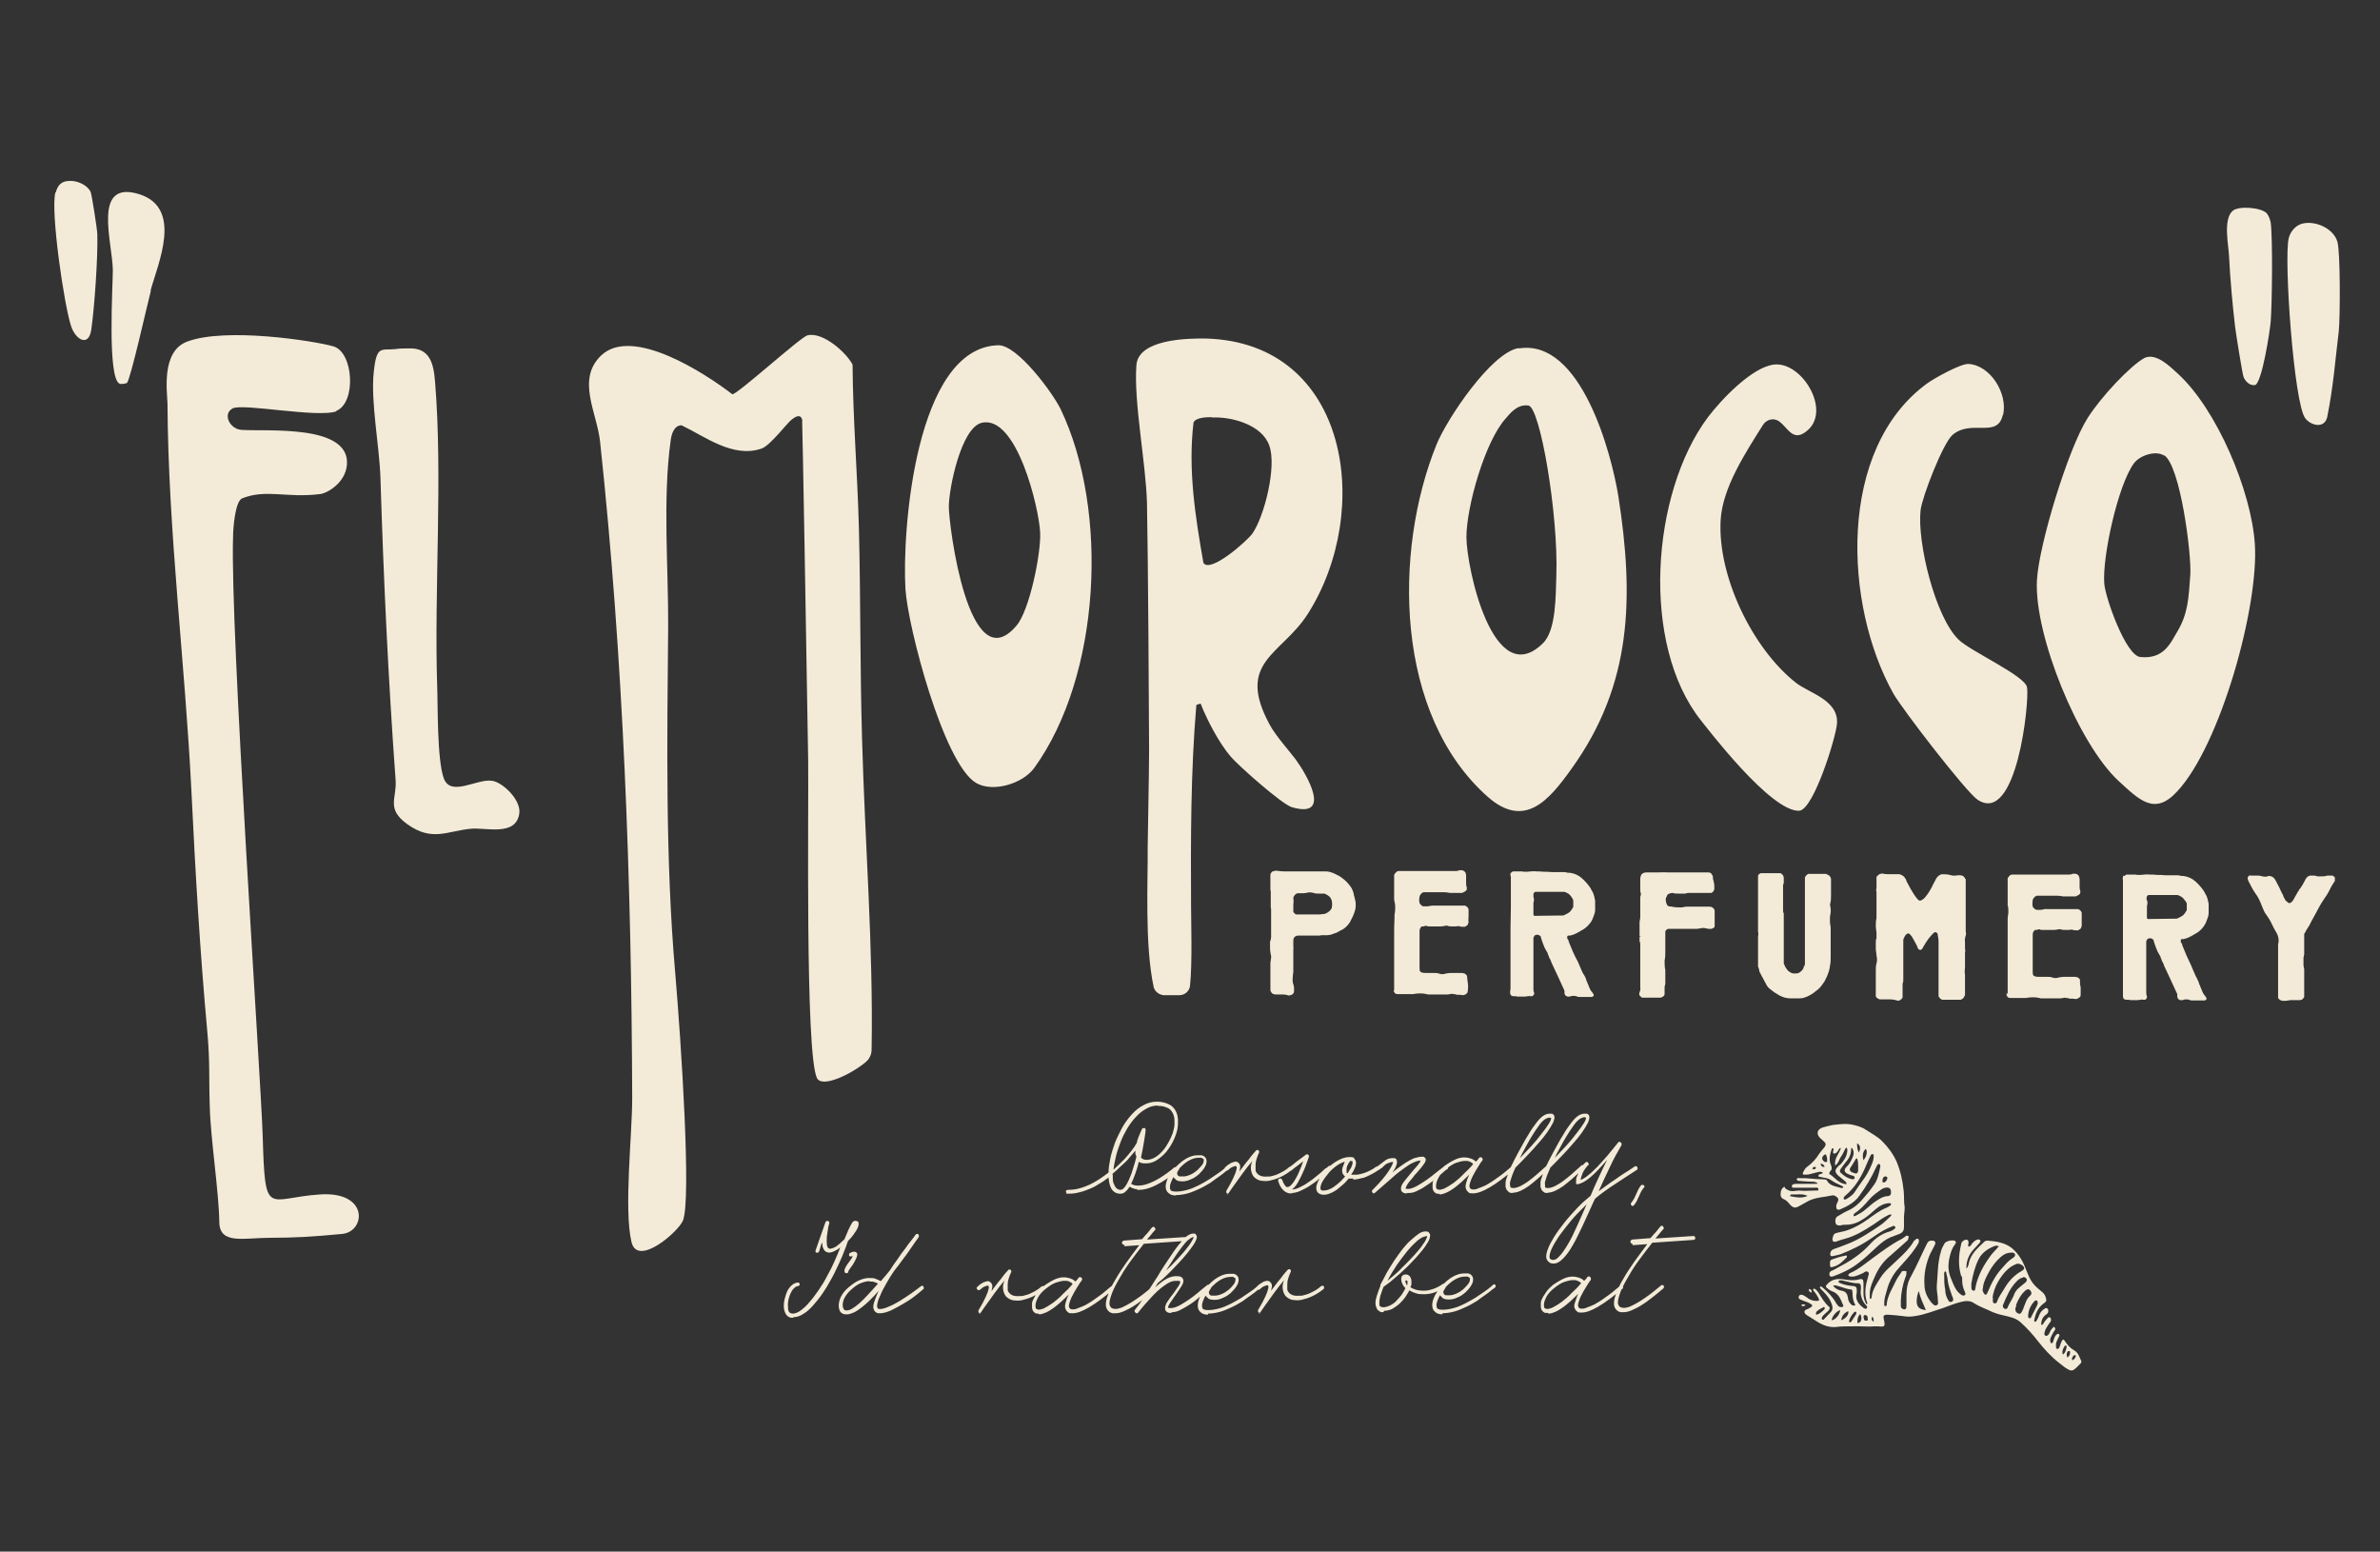 <svg viewBox="0 0 675 440" version="1.1" xmlns="http://www.w3.org/2000/svg" id="Capa_1">
  
  <rect x="0" y="0" width="675" height="440" fill="#333333" stroke="none"/>
  
  <defs>
    <style>
      .st0 {
        fill: #f3ebd8;
      }
    </style>
  </defs>
  <path d="M360.3,252.6v-4.5c0-.3.2-.7.6-1,.1,0,.3,0,.4-.1.1,0,.3,0,.4-.1h.4c.6.1,1.3.2,1.9.2h12c.7,0,1.5.2,2.4.6.9.4,1.7.8,2.4,1.4.8.6,1.4,1.2,2,2,.6.7.9,1.5,1.1,2.2,0,.3.1.6.2.9,0,.3.2.6.2.9.2.6.2,1.1.2,1.7s-.1,1.1-.3,1.7c-.3,1-.8,2-1.4,3.1-.7,1-1.5,1.8-2.5,2.2-.3.2-.6.3-.9.5s-.6.3-1,.4c-.4.2-.8.3-1.2.4-.4.1-.8.1-1.3.1h-.8c-.3,0-.5,0-.8.1h-5.8c-.5,0-.9,0-1.2.3-.3.2-.5.6-.5,1.1v1.6c0,.3.1.5,0,.8v6.1c0,.4,0,.7-.1,1.1,0,.5-.1,1-.1,1.4s0,1,.2,1.4c.1.3.2.7.2,1v1c0,.4-.2.7-.5.9-.4.2-.7.3-1,.3-.6-.2-1.1-.3-1.7-.3h-2c-.7,0-1.2-.3-1.5-1.1v-7.6c0-.3,0-.6.1-.9.1-.6.2-1.2,0-1.8-.1-.5-.2-1.1-.2-1.6v-1.9c0-.1,0-.2.1-.3.1-.4.2-.7.2-1.1v-7.4c0-.4,0-.7-.1-1.1v-4.7h-.1ZM366.8,258.5c.1.3.4.6.7.8h6.6c.3,0,.7,0,1-.1h.5c.2-.1.3-.2.5-.2.8-.4,1.3-.9,1.6-1.5,0-.3.1-.5.1-.7v-.7c0-.7-.3-1.3-.6-1.7-.4-.4-.9-.7-1.5-1h-1.6c-.5,0-1.1,0-1.6-.2-.7-.2-1.4-.2-2,0-.5.1-1,.1-1.5.1h-.9c-.3,0-.6.2-.9.5,0,.1-.1.2-.2.3,0,.1-.1.2-.2.4.1.7.1,1.4,0,2.2v2.1h0v-.3ZM395.4,280.8v-15.5c0-1.6,0-3.3.1-4.9v-.9c.1-.6.2-1.2.2-1.9s0-1.2-.2-1.9c0-.2-.1-.4-.1-.6v-7c0-.1.1-.2.2-.3,0-.1.1-.2.2-.3,0,0,.1-.1.2-.2,0,0,.1,0,.2-.2.2,0,.3-.1.4-.1h16c.4,0,.8,0,1.2-.2.4-.1.7,0,1,0,.3.1.6.3.8.6.1.3.2.5.2.8v2.1c0,.4,0,.9.2,1.3v.4c0,.4-.2.6-.5.8-.1,0-.3.1-.4.2-.1,0-.2.1-.4.2h-3.5c-.6-.1-1.1-.2-1.7-.2h-5.8c-.1,0-.2.1-.3.2-.1,0-.2,0-.3.2-.3.3-.4.5-.5.8-.1.6-.2,1.2,0,1.8,0,.2.2.4.4.6.2.2.4.4.7.4h.9c.3,0,.6,0,.9-.1.4-.1.8-.1,1.2-.1h8.8c.5.2.8.5,1,1v1.9c0,.6-.1,1.3,0,1.9-.2.5-.3.8-.4.8,0,0-.3.2-.6.4h-.9c-.3,0-.6-.1-.9-.2-.3,0-.6.1-.9.1h-.9c-.5,0-1,0-1.4-.2h-.5c-.5.1-.9.2-1.4.2h-3.2c-.3,0-.6,0-.9-.2-.3,0-.5.1-.7.2h-.6c-.4.4-.6.8-.6,1.3v10.2c0,.7,0,1.2.3,1.4.3.2.8.3,1.4.3h2.4c.5,0,1,0,1.5.2.6.2,1.1.2,1.7,0,.5-.1,1-.2,1.5-.2h3.1c.2,0,.4,0,.6.1.2,0,.4.1.5.2l.2.2.2.2c0,.2.1.3.1.4,0,.6.1,1.2.2,1.8.1.6.1,1.2,0,1.9,0,.5-.1.8-.3,1-.2.2-.5.4-1,.5-.3,0-.5-.1-.8-.1h-.8c-.3,0-.5-.1-.8-.2-.3,0-.6,0-.9-.1-.4.1-.8.2-1.2.2h-5.3c-.2,0-.4,0-.6-.1-.5-.1-1-.2-1.5-.2s-1.5,0-2.3.2h-4.4c-.7,0-.9-.3-1.1-.8v-.7h0v.4ZM428.5,247.5h.1c.2-.3.4-.4.7-.4h2.4c0,0,.3.1.4.1h.5c.5,0,1,0,1.5-.1.5,0,1-.1,1.5,0,.7,0,1.5,0,2.2.1.7,0,1.5,0,2.3.1h3.5c.4,0,.7.1,1.1.2h.6c1.3.2,2.4.7,3.3,1.5.9.8,1.7,1.7,2.4,2.7l.6,1.1s.2.3.3.6.2.6.3,1c0,.4.2.7.2,1s0,.6,0,.7v2c0,.7-.3,1.3-.5,1.9-.3.9-.7,1.6-1.3,2.2-.5.6-1.2,1.2-2,1.6-.5.3-1,.6-1.6.9s-1.2.5-1.7.6h-.6c-.2.2-.3.4-.2.6,0,.2,0,.4.2.5,0,.1,0,.2.2.3,0,.1,0,.2,0,.3.4,1,.8,1.9,1.2,2.9.4.9.9,1.9,1.4,2.8.2.5.4.9.6,1.4.2.5.4.9.6,1.4.2.4.4.8.7,1.2.2.4.4.8.5,1.2,0,.2.2.5.3.7,0,.3.2.5.3.7,0,.2,0,.3.2.5,0,.1,0,.3.2.5,0,.2.2.4.3.6s.2.3.4.5c0,.1.2.3.4.6v.2s0,.2-.2.3c0,.1-.2.2-.3.2h-3.4c-.4,0-.7,0-1-.2-.3-.1-.6-.1-.9-.1s-.6,0-.9.2h-.8l-.5-.3c-.2-.2-.3-.5-.3-.8v-.6c-1.3-2.8-2.5-5.5-3.8-8.2,0-.1,0-.3-.2-.5,0-.3-.3-.5-.4-.8,0-.3-.2-.5-.3-.8,0-.3-.2-.6-.4-.9s-.3-.6-.5-.9c-.2-.5-.4-1-.6-1.5-.2-.5-.3-1-.5-1.5,0,0,0-.1,0-.2,0,0,0-.1-.2-.2-.3-.3-.7-.4-1.1-.3-.2,0-.4.1-.6.4,0,.1-.2.3-.2.5v14.3c0,.4,0,.8.2,1.2v.3c0,.1,0,.3-.2.4s-.2.2-.3.3h-.6c-.2-.1-.4-.1-.7,0-.3,0-.5.1-.8.1h-2c-.3,0-.4,0-.5-.1h-.7c-.6,0-1-.3-1-1v-.6c0-.1.1-.2.1-.3v-17.4c0-1.9.1-3.8.1-5.7v-8.9c-.1-.3-.2-.5-.1-.8,0-.2,0-.4.2-.5h0l-.2.2ZM434.9,254.3c.2.6.2,1.1,0,1.7v3.2c0,.3,0,.4.3.5h.6c2.5,0,5-.1,7.6-.1.7-.3,1.3-.6,1.8-1,.4-.4.7-.9,1-1.4v-.6c0-.4,0-.8,0-1.2s-.4-.8-.6-1.2c-.3-.4-.6-.7-1-.9s-.7-.4-1.1-.4h-7.9c-.2,0-.3,0-.5.2,0,.1-.2.3-.2.5v.5h0v.2ZM465,265.5v-3.9c0-.5.2-1,.2-1.5v-2.6c0-.3,0-.5,0-.8v-1.9c0-.4,0-.7.2-1.1,0-.4-.2-.8-.2-1.2v-3.4c0-.4.2-.8.3-1.1.4-.4.8-.6,1.3-.6h2.8c1.2,0,2.4-.1,3.6,0h11.4c.3,0,.6.1.8.4.2.3.4.6.4.8,0,.4,0,.8.2,1.2,0,.4.2.8.2,1.2v1c0,.5-.3.9-.8,1.2h-6c-.5,0-1,0-1.4.2h-1.8c-.6,0-1.3,0-1.9-.2-.3,0-.5.1-.8.2-.2,0-.5.2-.7.5,0,.1,0,.3-.3.6-.2.7,0,1.5.3,2.1,0,0,0,.1.2.2,0,0,.2.1.2.2.5,0,1,.1,1.5.2s1,.1,1.5.1h.9c.4-.1.8-.2,1.2-.2h6.5c.7,0,1.2.3,1.5,1v3.8c0,.2,0,.4,0,.7,0,.2,0,.3-.3.5s-.4.2-.6.3h-.7c-.2,0-.4,0-.6-.1-.7-.2-1.4-.2-2.1,0-.3,0-.6.1-.9.1h-7.4c-.7,0-.2,0-.3,0h-.3c-.2,0-.3.2-.5.3-.2.1-.2.3-.3.5v.9c0,.3,0,.6,0,.8,0,.4,0,.8,0,1.2v2.6c0,.9,0,1.8-.2,2.7,0,.9,0,1.8.2,2.7,0,.6,0,1.3,0,1.9s0,1.2,0,1.9c0,.3-.2.7-.2,1v2c0,.4-.4.7-.8.9,0,0-.3.1-.4.1h-5.2c-.3-.2-.6-.5-.7-.6,0-.2-.2-.5,0-.9.2-.5.3-.9.2-1.4v-1.4c0-.6,0-1.3,0-1.9v-8.6c0-.4,0-.8-.2-1.2,0-.2,0-.4,0-.6v-.6h0l.4-.2ZM498.6,265.8c0-.5.2-1.1,0-1.6,0-.5,0-1,0-1.5,0-.8,0-1.5,0-2.2v-12.1c0-.4.4-.6.8-.8h5.6c.7.4,1,1,.9,1.9,0,.2,0,.5,0,.7,0,.2,0,.4-.2.7v7.2c0,.3,0,.6.2.9v1.7c0,.2,0,.5,0,.8v11.5c0,.2,0,.4.2.6,0,.2.2.5.3.7.3.5.6.9,1,1.2.2.1.3.2.5.3s.3.2.5.2c.6.1,1.1,0,1.5,0,.7-.3,1.3-.8,1.6-1.5,0-.2,0-.3.2-.5,0-.2.2-.4.2-.5,0-.7,0-1.4,0-2.1v-22.6c.2-.4.5-.8,1-1h5s.2.1.3.2c0,0,.2,0,.3.1.4.2.7.6.8,1.1v.9c0,.6,0,1.3,0,1.9v1.9c0,.8,0,1.7-.3,2.6.3,1.1.3,2.3,0,3.4,0,.6,0,1.1,0,1.5,0,.6.2,1.2.2,1.7v7.6c0,.3,0,.6,0,.9,0,.8,0,1.5-.2,2.2,0,.5-.2,1.1-.3,1.6-.2.6-.4,1.2-.7,1.8-.3.6-.5,1.1-.9,1.6-.3.5-.7.9-1,1.3-.3.3-.7.7-1.2,1-.4.4-.9.7-1.4,1s-1,.5-1.5.7-1,.3-1.5.3h-2.8c-1,0-2-.3-3-.8-.9-.5-1.8-1.1-2.5-1.7-.5-.3-.9-.8-1.2-1.3-.3-.6-.6-1.1-.9-1.7-.3-.5-.6-1.1-.9-1.7-.2-.3-.3-.6-.3-.9s-.2-.6-.3-.9v-6.2c0-.3,0-.6,0-.9,0-.3,0-.6,0-.9h0v-.3ZM532.4,248.5c.2-.3.4-.5.6-.6.3,0,.5-.2.8-.2.8.2,1.6.2,2.5.2h2.4c.5.1.9.4,1.2.6.3.3.5.6.7,1,0,.3.3.7.6,1.3s.6,1.1,1,1.8c.4.6.7,1.2,1.1,1.7.4.5.7.9.9,1s.5.1.7,0c.4-.2.8-.5,1.2-1s.8-1,1.2-1.7c.4-.6.7-1.3,1-1.9.3-.6.6-1.1.8-1.5.3-.6.9-1.1,1.6-1.3.7,0,1.5,0,2.3.2s.7.2,1.1.2.8,0,1.1-.1h.7c.5,0,.9.2,1.2.5,0,0,0,.2.2.3,0,.1,0,.2.2.3v5.3c0,.3,0,.6,0,.9,0,.2,0,.4,0,.6v6.4c0,.5,0,1,0,1.5,0,.4.2.8,0,1.3-.2.6-.3,1.2-.2,1.9,0,.6,0,1.2,0,1.9,0,.3.2.6,0,.9v4.1c0,.7-.2,1.5,0,2.3,0,.6,0,1.3,0,1.9s0,1.2,0,1.9c0,.3,0,.6,0,.9v1c0,.1,0,.2-.2.4,0,.1,0,.3-.2.4-.2.3-.5.5-.8.6h-5.3c-.4-.2-.8-.5-1-1v-15.6c0-.7-.2-1.5-.3-2.2-.4-.4-.7-.5-1-.2-.3.2-.5.5-.8.8s-.6.7-.9,1.1c-.3.4-.5.8-.8,1.2-.2.4-.4.7-.6,1,0,.2-.2.3-.3.5,0,.1-.3.2-.5.3-.4-.1-.7-.4-.8-.8,0-.2-.2-.5-.4-.9s-.5-.9-.7-1.3c-.3-.5-.5-.9-.8-1.2-.3-.4-.5-.5-.7-.5s-.4.1-.6.3c-.2.2-.3.4-.5.7,0,.3-.3.5-.3.8s0,.5,0,.7v10.5c0,.4,0,.8-.2,1.2,0,.3,0,.6,0,.9v.8c0,.3,0,.5,0,.8s0,.6,0,.9c0,.1,0,.2,0,.3,0,.1,0,.2,0,.3-.2.3-.4.5-.7.7s-.6.2-.9.1c-.6-.2-1.2-.3-1.8-.3h-3c-.2,0-.5-.2-.7-.3-.2-.1-.4-.3-.5-.6v-7.1c0-.8,0-1.6.2-2.2.2-.7.2-1.4,0-2.2,0-.6-.2-1.3-.2-2v-1.5c0-.5,0-1,.2-1.5,0-.3,0-.7,0-1.2,0-.7-.2-1.5-.2-2.2s0-1.5.2-2.2c0-.6,0-1.2,0-1.8,0-.5,0-.9,0-1.4v-1.3c0-.5,0-.9,0-1.4s0-.9,0-1.4c0-.4-.2-.8,0-1.2v-2.2c0-.3,0-.6,0-.9h0v-.3ZM569.4,281.8v-15.5c0-1.6,0-3.3,0-4.9v-.9c0-.6.2-1.2.2-1.9s0-1.2-.2-1.9c0-.2,0-.4,0-.6v-7c0-.1,0-.2.2-.3,0-.1,0-.2.2-.3,0,0,0-.1.2-.2,0,0,0,0,.2-.2.2,0,.3-.1.4-.1h16c.4,0,.8,0,1.2-.2.4-.1.7,0,1,0,.3.1.6.3.8.6,0,.3.2.5.2.8v2.1c0,.4,0,.9.2,1.3v.4c0,.4-.2.6-.5.8,0,0-.3.1-.4.2,0,0-.2.1-.4.2h-3.5c-.6-.1-1.1-.2-1.7-.2h-5.9c0,0-.2.1-.3.2,0,0-.2,0-.3.2-.3.3-.4.5-.5.8,0,.6-.2,1.2,0,1.8,0,.2.2.4.4.6s.4.3.7.4h.9c.3,0,.6,0,.9-.1.4-.1.8-.2,1.2-.1h8.8c.5.2.8.5,1,1v1.9c0,.6,0,1.3,0,1.9-.2.5-.3.8-.4.8,0,0-.3.2-.6.4h-.9c-.3,0-.6-.1-.9-.2-.3,0-.6.1-.9.1h-.9c-.5,0-1,0-1.4-.2h-.5c-.5.1-.9.2-1.4.2h-3.2c-.3,0-.6,0-.9-.2-.3,0-.5.1-.7.2h-.6c-.4.4-.6.8-.6,1.3v10.3c0,.7,0,1.2.3,1.4.3.2.8.3,1.4.3h2.4c.5,0,1,0,1.5.2.6.2,1.1.2,1.7,0,.5-.1,1-.2,1.5-.2h3.1c.2,0,.4,0,.6.1.2,0,.4.1.5.2,0,0,0,.1.2.2,0,0,0,.1.2.2,0,.2,0,.3,0,.4,0,.6,0,1.2.2,1.8,0,.6,0,1.2,0,1.9,0,.5,0,.8-.3,1s-.5.4-1,.5c-.3,0-.5-.1-.8-.1h-.8c-.3,0-.5-.1-.8-.2-.3,0-.6,0-.9-.1-.4.1-.8.2-1.2.2h-5.3c-.2,0-.4,0-.6-.1-.5-.1-1-.2-1.5-.2s-1.5,0-2.3.2h-4.4c-.7,0-.9-.3-1.1-.8v-.7h0l.2.3ZM602.6,248.4h0c.2-.3.4-.4.7-.4h2.4c0,0,.3.1.4.1h.5c.5,0,1,0,1.5-.1.5,0,1-.1,1.5,0,.7,0,1.5,0,2.2.1.7,0,1.5,0,2.3.1h3.5c.4,0,.7.1,1.1.2h.6c1.3.2,2.4.7,3.3,1.5.9.8,1.7,1.7,2.4,2.7l.6,1.1s.2.3.3.6.2.6.3,1c0,.4.2.7.2,1s0,.6,0,.7v2c0,.7-.3,1.3-.5,1.9-.3.9-.7,1.6-1.3,2.3-.5.6-1.2,1.2-2,1.6-.5.3-1,.6-1.6.9s-1.2.5-1.7.6h-.6c-.2.2-.3.4-.2.6,0,.2,0,.4.2.5,0,.1,0,.2.2.3,0,.1,0,.2,0,.3.4,1,.8,1.9,1.2,2.9.4.9.9,1.9,1.3,2.8.2.5.4.9.6,1.4.2.5.4.9.6,1.4.2.4.4.8.6,1.2.2.4.4.8.5,1.2,0,.2.2.5.3.7,0,.3.2.5.3.7,0,.2,0,.3.2.5,0,.1,0,.3.2.5,0,.2.2.4.3.6s.2.3.4.5c0,.1.2.3.4.6v.2s0,.2-.2.3c0,.1-.2.2-.3.2h-3.4c-.4,0-.7,0-1-.2-.3-.1-.6-.1-.9-.1s-.6,0-.9.2h-.8l-.5-.3c-.2-.2-.3-.5-.3-.8v-.6c-1.3-2.8-2.5-5.5-3.8-8.2,0-.1,0-.3-.2-.5,0-.3-.3-.5-.4-.8,0-.3-.2-.5-.3-.8,0-.3-.2-.6-.4-.9s-.3-.6-.5-.9c-.2-.5-.4-1-.6-1.5-.2-.5-.3-1-.5-1.5,0,0,0-.1,0-.2,0,0,0-.1-.2-.2-.3-.3-.7-.4-1.1-.3-.2,0-.4.1-.6.4,0,.1-.2.3-.2.5v14.3c0,.4,0,.8.2,1.2v.3c0,.1,0,.3-.2.4,0,.1-.2.2-.3.3h-.6c-.2-.1-.4-.1-.7,0-.3,0-.5.1-.8.1h-2c-.3,0-.4,0-.5-.1h-.7c-.6,0-1-.3-1-1v-.6c0-.1,0-.2,0-.3v-17.4c0-1.9,0-3.8,0-5.7v-8.9c0-.3-.2-.5,0-.8,0-.2,0-.4.2-.5h0ZM608.9,255.2c.2.6.2,1.1,0,1.7v3.2c0,.3,0,.4.3.5h.6c2.5,0,5-.1,7.6-.1.7-.3,1.3-.6,1.8-1,.4-.4.7-.9,1-1.4v-.6c0-.4,0-.8,0-1.2s-.4-.8-.7-1.2-.6-.7-1-.9-.7-.4-1.1-.4h-7.9c-.2,0-.3,0-.5.2,0,.1-.2.3-.2.5v.5h0v.2ZM637.9,248.3h2.6c.2,0,.4,0,.7.1.4.1.8.2,1.1.2s.7,0,1.1-.2h.4c0,0,.2.1.3.1.5.1.9.5,1.2,1,.3.6.7,1.3,1,1.9.3.6.6,1.3.9,1.9.2.3.3.5.4.8,0,.3.3.6.4.8,0,.3.3.5.4.6.4.4.7.6.9.6s.6-.2.9-.6c.3-.4.5-.8.7-1.2s.5-.8.7-1.2c0-.2.3-.4.4-.6,0-.2.2-.4.4-.6.2-.4.5-.7.7-1.1.2-.4.4-.7.6-1.1.3-.7.7-1.2,1.4-1.4h1.3c.3,0,.5.1.8.2h1.6c.3,0,.5,0,.8-.1.2,0,.3-.1.5-.1h1.5c.3.2.5.4.6.5v1h0c-.6.9-1.1,1.7-1.5,2.6-.4.8-.9,1.6-1.4,2.3-.3.4-.5.8-.8,1.2-.2.4-.5.8-.7,1.2-.5.9-.9,1.7-1.4,2.6-.5.8-.9,1.7-1.4,2.6,0,.2-.2.3-.3.5s-.2.3-.3.5c-.2.3-.3.5-.5.8,0,.3-.3.5-.4.7,0,.4,0,.8,0,1.1v3.9c0,.3,0,.5,0,.7,0,.4-.2.8-.2,1.2v1.6c0,.1,0,.3,0,.4,0,.4.2.8.2,1.2v7.7c0,.1,0,.2-.2.4-.2.4-.6.6-1.1.6h-2.2c-.3,0-.7,0-1,.1-.2,0-.5.1-.7.1h-.7c-.6,0-1.1-.2-1.5-.8v-14.6c0-.2,0-.4,0-.6.2-.7.2-1.5,0-2.2l-.2-.6c-.2-.3-.3-.7-.5-.9-.2-.3-.3-.6-.5-.9-.6-1.3-1.2-2.5-2-3.6-.4-.5-.7-1-.9-1.5s-.5-1.1-.7-1.7c-.4-1-.9-2.1-1.6-3-.4-.6-.8-1.2-1.1-1.8s-.6-1.2-1-1.9v-.2c-.2-.3-.2-.6,0-.9.2-.3.4-.4.8-.5h0l-.5.2ZM227.5,119.4c.1,1.2,1.2,63.8,1.7,95.8.2,13-.9,83.5,2.5,90.5,1.4,2.9,9.6-1,13.8-4.5,1.1-.9,1.7-2.2,1.7-3.6.5-29.1-1.9-58.6-2.7-87.8-.6-19.9-.4-39.9-.9-59.9-.4-15.5-1.7-31-1.8-46.5-1.8-3.5-8.5-9.4-12.8-8.3-2,.5-19.9,16.8-21.3,16.7-7.8-6-28.4-19.4-37.2-11-7.1,6.8-1.2,16.1-.3,24.5,6.6,61.6,8.9,124.2,9.1,186.1,0,10.5-2.4,31.6-.2,40.8,1.7,7.2,13.3-2.9,14.6-6.1,2.4-6.1-.5-50.2-2.2-70.2-2.8-32.1-2.3-65.6-2-98.1.1-16.5-1.6-36.2.7-52.8.2-1.7.9-4.4,3.1-4.4,6.7,3.2,14.6,9.4,22.7,6.6,2.5-.9,7.2-7.2,8.5-8.2,2.5-2,3-.5,3.1.6h0v-.2ZM367.5,215.4c2.9,3.9,10.6,16.9-1.1,13.5-2.8-.8-15.2-11.8-17.4-14.4-3.3-3.9-6.6-10.2-8.5-15l-1.2.4c-1.6,18.9-1.6,37.9-1.5,56.8,0,4.6.4,16.1-.3,22.9-.2,1.5-1.5,2.6-3,2.6h-4.6c-1.3-.2-2.4-1.1-2.7-2.3-2.6-12-1.6-30.4-1.7-39.7,0-2.3.4-20.9.4-27.6s-.3-56.1-.6-69.9c-.3-11.4-3.8-28.7-3-39.2.6-7.3,14.4-7.6,19.8-7.5,40.6,1.2,47.4,48.9,28.8,78.1-7.5,11.7-20.5,13.5-10.8,31.4,1.8,3.3,5.7,7.6,7.5,10h0ZM343.7,118.3c-1.3,0-4.5,0-5.2,1.5-1.6,13.3.5,26.7,2.8,39.8,1.9,3.1,12.4-6.2,13.9-8.3,3.5-5.1,6.9-19.1,4.8-24.9-2-5.9-10.6-8.3-16.3-8h0ZM95.4,116.5c5.7-2.3,4.9-16.7-.9-18.3-5.2-1.5-30.5-5.5-41.5-1.3-7.3,2.8-5.6,14.1-5.5,17.5.2,36.4,5,73.6,6.8,110.1,1.1,22.8,2.4,45.1,4.5,68.1.8,8.8.4,12.9.7,21.3.2,8.8,2.6,24.2,2.7,32.7.1,6.4,7,4.4,14.3,4.4s12.1-.3,20.6-1.1c6.6-.7,7.6-12.1-6.3-11.2-15.2,1-15.6,7-16.3-16.6-.5-16.5-9.3-144-8.4-169.9,0-2.5.6-10.1,2.6-10.9,6.9-2.7,12.5,0,22.1-1.2,1.9-.2,7.2-3.1,7.6-8.4.8-11.5-22.8-9.3-29.9-9.8-3.3-.2-5.5-4.5-2.5-6.1,2.9-1.5,24.3,2.8,29.5.8h-.1ZM430.8,98.8c17.5-2.8,26.2,29.5,28.2,42,4.4,28.4,4,53.2-13.3,77.2-6.3,8.8-13.2,17.2-23.7,8-26.4-23.3-26.9-69.5-14.6-99.9,2.9-7.2,15.5-26.1,23.3-27.4h0ZM433.5,115c-3.3-.5-5.4,2.5-6.4,3.6-5.9,6.4-11.2,25.1-11.2,33.7s7.6,44,21.7,30.1c3.8-3.7,3.6-13.7,3.8-19.2.6-17.3-4.6-47.7-7.9-48.2h0ZM617.6,105.9c11.2,10.2,20.9,33.4,21.9,48.3,1.2,17.6-9.7,57-22,70.2-6.4,7-10.7,2.5-16.7-3-11.4-10.6-23.9-41.3-23.1-56.8.5-9.9,8.8-37.3,14.4-46.1,3.9-6.1,12-14.7,16.1-17,3.3-1.5,7.1,2.3,9.4,4.4h0ZM613.8,129.2c-2.5-1.6-7,0-8.6,2.2-4.5,6.1-9,26.5-8.4,34.1.3,4,6.1,20.4,10.2,20.8,6.6.7,8.5-3.8,10.4-7,3.2-5.3,3.3-9.6,3.8-16.3.4-5.6-2.8-30.9-7.4-33.9h0ZM283.2,97.9c5.4,0,15.3,13.4,17.6,18.1,13.8,28.8,11.4,75.7-7.5,101.8-3.3,4.5-11.8,7-16.5,4.2-9.2-5.5-19.3-44.1-20-54.9-1-16.4,2.8-68.7,26.4-69.2h0ZM278.4,119.9c-5.8,1.4-9.3,18.6-9.3,23.8s5.6,49.8,19.2,33.7c3.7-4.3,7-20.6,6.7-26.4-.3-6.8-6.6-33.5-16.6-31.1h0ZM510.3,229.9c4.1-.3,10.5-21.1,10.7-24.8.4-6.7-8.1-8.6-11.8-11.6-12.3-9.8-22.1-30.2-21.2-46,.5-9.2,7.1-19.2,12-27,1-1.6,3.1-2.1,4.6-1,2.6,1.9,4,6.2,8.2,2.4,6.5-5.9-2-19.6-9.8-18.5-6.2.8-14.9,10-18.6,14.9-16.1,21.5-19.2,64.5-1.9,86.1,1.1,1.3,19.8,26.1,27.9,25.5h-.1ZM568.1,117.7c1.4-6.1-3.6-14.2-9.9-14.5-2.3,0-9.5,4-11.6,5.5-25.6,18.6-23.7,62.9-9.6,88,2.5,4.4,20.6,27.9,23.9,30.1,11.1,7.3,14.7-27.8,14-31.9-.6-3.3-16-10.2-19.4-13.5-6.7-6.5-11.8-27.7-10.8-36.7.4-3.7,6.4-19.2,9.1-21.4,5.3-4.5,12.7,1.1,14.2-5.6h0ZM112,99c-3.9.4-5.2-1.2-6,6.5-.9,8.5,1.6,20.9,1.9,30,.9,28.9,2.2,56.9,4.3,85.7.4,5.2-2.8,8.1,3.3,12.5,7.1,5.1,11.4,1.9,18.1,1.3,4.3-.4,12.9,2.3,13.7-4.5.4-3.7-4.7-8.7-7.8-9.1-4.3-.6-11.6,4.6-13.6-.6s-1.7-21.7-1.9-25.9c-.9-27.6,1.6-59.6-.6-86.5-.4-5.2-1.4-9.9-7.6-9.6-.8,0-2.6,0-3.7.2h0ZM649.1,67.6c-1.4,6,1.5,46.9,4.7,51,1.5,2,5.3,3.1,6.2-.2,1.8-8.8,2.3-16.4,3.3-24.4.4-3.5.5-22.7-.4-25.5-1.1-3.6-5.8-5.8-9.4-5.2-2.2.3-3.9,2.2-4.4,4.3h0ZM42.7,82.4c2.1-7.7,9.2-23.3-3.1-27.3-13.6-4.3-7.7,13.5-7.6,21.5,0,4.4-1.6,30.6,1.9,32.2.4.2,1.7,0,2.1-.2,1-.9,5.9-22.8,6.8-26.2h-.1ZM632.2,72.9c.3,6.1,1,13.8,1.7,19.7.2,1.8,2.1,13.6,2.4,14.3.5,1.2,1.7,2.5,3.2,2.3,2-.3,4.3-15.5,4.5-18,.4-5.2.6-23.5,0-28.1-.2-.9-.5-1.8-1.1-2.6-1.6-1.7-8-2.2-9.7-.7-2.8,2.5-1.1,9.9-1,13h0ZM15.7,54.6c-1.4,5.4,2.5,32.1,4.5,38,1.3,3.8,5,5.9,5.7.8.9-6.3,1.9-20.6,1.7-27,0-1.2-1.6-11.4-1.9-12-1-2-3.8-3.2-5.9-3.1-2.3,0-3.4,1.1-4,3.3h0ZM540.7,360.5c0,.6,0,1.2-.3,1.7-.8,2.1-1.2,4.4-1.3,6.6,0,.5,0,1,0,1.6,0,.5.5.9,1,.9s.6-.5.6-1v-3c0-1.9.3-3.7,1.3-5.4,1.6-2.9,2.9-6,4.4-9,.3-.6.5-1,1.2-1.1.4,0,.8,0,1.1.2.3.3.2.7,0,1.1-.4.8-.9,1.7-1.3,2.5-1.2,2.8-1.8,5.7-1.6,8.7,0,1.7.6,3.3,1.7,4.7,0,.2.3.3.4.5.4.4.8.9,1.4.6.6-.3.3-.9.3-1.4,0-1.4-.4-2.7-.3-4.1.3-3.3.2-6.6,1.2-9.8.2-.8.6-1.5,1-2.2s2.3-1.1,3-.7c.4.3.2.6,0,.9-.8,1-1.2,2.2-1.5,3.4-.5,2-.6,4,.2,6,.5,1.2.9,2.4,1.6,3.5.4.6.9,1.1,1.5,1.5.3.2.7.3,1,0,.3-.2,0-.5,0-.8-.5-1-.8-2.1-.8-3.3s0-.9-.3-1.3c-.9-3-.7-6,0-8.9,0-.6.5-1.1,1.1-1.3.7-.2,1,.1,1,.8s-.3.7,0,1.1c.6,0,.8-.6,1.1-1,.4-.4.8-.8,1.4-1,.3,0,.6-.1.8.2.2.3,0,.5-.2.8-.4.4-.8.9-1.2,1.3-1.5,1.5-2.4,3.2-2.5,5.3v.3s0,.1,0,.3c.5-.4.6-1,.7-1.6.6-2.6,2.6-4.3,4.4-6,.2-.2.6-.3.9-.3,2.3.2,4.6.5,6.6,1.9,1.8,1.4,3,3.2,3.9,5.3.8,1.9,1.4,3.9,2.8,5.4.6.7,1.4,1.3,2.1,1.9.5.4.9.9,1.1,1.6.3,1,.2,1.2-.7,1.8-1.7,1.3-2.3,3.1-2.6,5,.5.2.6,0,.7-.2.3-.5.6-1.1.8-1.7.3-.7.8-1.3,1.5-1.7.2-.2.5-.3.8,0s.2.5.2.8c0,.5-.5.8-.9,1.1-.8.7-1.1,1.6-1.1,2.7.5,0,.6-.3.7-.5.3-.5.7-1,1.1-1.4.2-.2.4-.4.7-.2.3.2.3.5.3.8s-.4.7-.6,1c-.4.6-.8,1.2-1.1,1.9,0,.3-.2.6-.2.9,0,.6.6.8,1,.4.3-.2.4-.5.6-.9.2-.6.6-1,1.1-1.5.5.4.5.8.2,1.1-.4.5-.7,1.2-1,1.8-.3.6-.4,1.2,0,1.8.6,0,.6-.5.7-.8.2-.5.3-1.1.7-1.5.2-.2.5-.5.8-.3s.2.5,0,.8c-.3.7-.7,1.3-.8,2,0,.2,0,.4,0,.6,0,.3,0,.7.3.8.4.1.6-.2.7-.5.2-.5.3-1,.6-1.6.3-.7.6-.7,1,0,.7,1.1,1.6,2,2.7,2.6,1.1.7,1.4,2,1.9,3,0,.2,0,.4-.2.6-.6.6-1.2,1.3-1.9,1.8-.5.3-.9.3-1.5,0-1-.5-1.9-1.3-2.8-2-2.3-1.8-4.2-3.9-6-6.2-1.4-1.8-3-3.6-4.8-5.2-1.4-1.3-3.2-1.6-4.9-2-1-.2-2-.5-3-.9-1.8-.9-3.7-1.5-5.4-2.6-1.2-.8-2.5-.6-3.7-.3-1.7.4-3.3,1.1-5,1.7-2.6.8-5.2,1.9-8,2.3-1.1.2-2.3.2-3.4,0-1.4-.2-2.9-.3-4.3-.4-1.1,0-1.4.2-1.1,1.4.4,2,.3,2.1-1.7,1.9h-.8c-2.2.2-4.3-.1-6.5,0-1.6,0-3.2,0-4.8.2-1.6.1-3.2-.4-4.6-1.2-1.2-.7-2.3-1.5-3.5-2.2-.8-.5-.9-1.3,0-1.6.4-.1.8-.4,1.2-.6.5-.4.5-.6,0-.9-.7-.5-1.5-.7-2.3-1-.2-.1-.4-.2-.7-.3-.5-.2-.6-.6-.4-1,.2-.4.6-.4,1-.3s.7.4,1.1.6c.8.7,1.8,1.1,2.8,1.1s.9-.2.6-.9c-.3-.6-.7-1.2-1.1-1.7-.2-.2-.6-.5-.2-.9.6.1.9.6,1.3,1.1.9,1.4,1.7,2.9,3,4,.4.3.2.7,0,1-.4.5-.9.8-1.4,1.3-.3.4-.9.8-.5,1.4.3.1.4,0,.5-.1.7-.7,1.3-1.4,2-2.1.5-.6.5-1.2.3-1.9-.5-1.6-1.4-2.8-2.6-4-.3-.3-.7-.6-.9-1.1.3-.4.5-.1.7,0,1.6,1.3,3,2.8,4,4.6.3.4.5.8,1,1,.3.1.5,0,.8,0,.3-.2.2-.5,0-.8-.6-1.5-1.2-3-2.9-3.6-.6-.2-1.1-.6-1.6-1-.3-.3-.4-.5,0-.9,1.3-1.6,3.1-1.8,4.9-1.5,1.4.2,2.8.4,4.2,0,1-.3,1.3,0,1.3,1.1v2.9c0,1.1.3,2.2.9,3.1.3-.3.2-.6,0-.9-.7-2.3-.3-4.6.4-6.9,0-.4.5-1,0-1.4-.5-.4-1,0-1.4.3-.9.4-1.8.8-2.7,1-.5,0-1.1.1-1.5-.3,0-.4.2-.5.5-.7,2.4-1,4.4-2.8,6.5-4.3,2.6-1.9,5.1-3.8,8-5.3.4-.2.8-.5,1.2-.8.2-.2.5-.3.8-.1.3.2,0,.5,0,.8,0,.3-.3.5-.5.7-1.5,1.3-3,2.7-4.5,4-1.9,1.5-3.3,3.4-4.3,5.6-.7,1.6-1.5,3.2-1.6,5,0,.6,0,1.2,0,1.7.4,0,.5-.2.5-.4.2-2.2,1.5-3.9,2.6-5.7,1.3-2,3.2-3.4,4.9-5.1,1.6-1.5,3.2-3,4.4-5,0-.2.3-.4.5-.5.2-.2.4-.5.8-.3.3.2.2.6.2.9-.2.6-.6,1.1-.9,1.6-1.4,2.1-3.2,4-4.9,5.9-1.6,1.8-2.7,3.9-3.3,6.3-.3,1.1-.7,2.2-.7,3.3v.8c0,.3.5.4.7,0,0-.1,0-.3,0-.4.3-2.5,1.7-4.5,2.7-6.7.4-.8,1-1.5,1.5-2.3,0-.2.3-.3.6-.3h.3ZM565.2,367.9v1c0,.3,0,.6.5.7.4,0,.6-.2.7-.5.4-1.3,1.3-2.4,2-3.6,1.2-2.1,2.8-3.9,5-5.1.9-.5.9-1.1,0-1.7-.5-.3-1.1-.5-1.7-.2-.5.2-1,.5-1.5.8-1.6,1.2-2.7,2.7-3.6,4.3-.8,1.4-1.3,3-1.5,4.4h0ZM562.3,365.5c0,.3,0,.8.4,1.3.3.5.6.4.9,0,0-.2,0-.3.2-.5,1-2.5,2.3-4.9,4.2-6.9.9-1,1.7-2,2.9-2.7.3-.2.7-.5.6-1-.2-.5-.6-.5-1-.5-1,0-1.8.3-2.5.8-2,1.5-3.4,3.6-4.5,5.8-.5,1.1-1.1,2.2-1.1,3.6h-.1ZM567.1,353.5c-.7-.4-1.3-.3-1.8,0-1.7.7-3.2,1.8-4.1,3.5-1.1,2.2-1.7,4.6-2.1,7,0,.4,0,.8,0,1.2,0,.4.2.8.7.8s.3-.5.5-.8v-.3c.7-3.4,2.4-6.3,4.4-9,.6-.8,1.4-1.5,2.1-2.4h.2ZM573.9,362.3c-.8,0-1.4.5-1.9,1-1.9,1.9-2.9,4.3-3.9,6.7-.2.4,0,.9.4,1.1.6.3.9-.2,1-.6.5-1.2,1.4-2.3,1.8-3.6.3-.7.8-1.3,1.4-1.8.6-.5,1.1-.9,1.7-1.4.3-.3.5-.5.4-1-.2-.4-.5-.5-1-.6h0v.2ZM571.6,370.7v.7c0,.5.3.9.9,1.1.6.2.8-.3,1-.7.2-.3.3-.6.4-.9.5-1.2.8-2.6,1.9-3.5.5-.5.4-1,0-1.5-.5-.5-.9-.3-1.3,0-1.3,1.1-2.1,2.6-2.7,4.1v.7h-.2ZM521.4,363.4c0,.3.4.4.6.5,1.2.5,2.5.7,3.7.8.6,0,.9.4.9,1v.9c-.5,1.9.4,3.1,1.8,4.2.3.2.7.5,1,.2.4-.4,0-.7-.3-1-.7-.8-1.1-1.7-1.3-2.7-.2-.7,0-1.4,0-2.2s-.2-1.2-.9-1.2c-1.5,0-2.9-.5-4.4-.8-.4,0-.8-.2-1,.2h0ZM519.9,364.6c.6.8,1.5,1.3,2.4,1.4,1.2.2,1.6.9,1.8,1.9,0,.7.3,1.3.8,1.9.3.3.7.6,1.3.3-.6-1.1-.8-2.2-.8-3.4s-.3-1-.9-1.1c-1.2-.2-2.3-.7-3.5-1-.3,0-.7-.3-1.2.1h.1ZM551.6,360.6c-.3.2-.2.6-.2.9,0,1.4,0,2.9.3,4.3,0,1,.3,2,.9,3,.2.4.6.5,1,.3s.4-.5.3-.9c0-.3-.2-.5-.3-.8-.5-1.4-1-2.8-1.2-4.3,0-.7-.3-1.4-.4-2,0-.3,0-.6-.5-.6h.1ZM546.2,371.5c-.8-1.9-1.6-3.5-2-5.4-.4.9-.6,1.9-.6,2.9,0,1.6.7,2.3,2.6,2.5ZM577.9,369.5c0-.3,0-.6-.2-.7-.3-.1-.6,0-.8.3-1,1.1-1.6,2.4-1.7,4,0,.3,0,.6.3.7s.5-.1.6-.4c.5-1,1.1-2.1,1.6-3.1,0-.2.2-.5.3-.7h0ZM521.9,371.5c-1.1.3-2.4,1.9-2.4,2.9,1.1-.2,2.3-1.6,2.4-2.9ZM522.2,374.4c1.4-.6,2.2-1.6,2-2.6-1.1.4-1.9,1.4-2,2.6ZM526.4,372c-.3-.1-.5,0-.6.2-.6.6-1,1.3-1.3,2.1,0,.2-.2.4,0,.6.3.2.4,0,.6-.2.4-.7.9-1.3,1.3-2,0-.2.2-.4,0-.7h0ZM515.2,372.8c.9-.2,1.6-.9,2.3-1.6,0,0,0-.3,0-.4,0-.2-.3-.2-.4-.1-.7.4-1.5.7-2,1.4,0,.2-.2.4,0,.7h.1ZM584.9,384.2c.9-.5,1-1.3,1.2-2.1,0-.2,0-.4,0-.5-.3-.1-.5,0-.6.2-.4.7-.8,1.4-.4,2.5h-.1ZM527.5,372.7c-.5.5-.7,1.2-.7,1.9s0,.7.6.4c.6-.3.7-1.7.2-2.3h0ZM528.6,373.6c0,.4,0,.9.6.9s.6-.2.5-.6c0-.4,0-.9-.7-1-.4,0-.5.3-.5.7h.1ZM586.4,384.9c.5-.4.7-.8.7-1.3s0-.4-.3-.5c-.2,0-.4.1-.5.3-.2.5-.2.9,0,1.5h0ZM587.6,385.8c.6-.2.9-.6,1.1-1.1,0-.2,0-.3,0-.4h-.5c-.3.4-.8.8-.4,1.5h0ZM531.4,374.8c0-.6,0-1-.4-1.5-.2.6-.4,1,.4,1.5ZM532.9,330c-.5.2-.6.6-.8,1-1.3,2.9-2.9,5.5-4.7,8-1.3,1.9-3.3,3-5.4,3.9-.9.4-1.3,0-1.2-1,0-.3.2-.6.3-.9.5-.9.3-1.3-.5-1.8-.3-.2-.7-.3-1.1-.2-2.2.5-4.4.5-6.5,1.5-.9.5-1.8,1-2.7,1.5-1.2.7-1.8.5-2.7-.5-.5-.6-1-1.2-1.8-1.5-.5-.2-.7-.6-.8-1.1,0-1.1.2-1.9,1.1-2.4.2.7.7.8,1.3,1.1,1,.4,1.9,0,2.9,0,1.4.2,2.9,0,4.4,0s.9,0,1-.5c-.2-.5-.6-.3-1-.3h-6c-.2,0-.4,0-.5-.3,0-.3,0-.5.3-.6.3-.2.7-.2,1-.2h4.9c1.6,0,.7,0,1.1-.2-.5-.3-.9-.4-1.4-.4-1.1,0-2.3-.1-3.4-.2-.4,0-1.1,0-1.1-.5s.7-.3,1.1-.3c1.9-.1,3.9.3,5.8.3s1.5.3,2,.9c1,1.1,2.5,1.2,3.8,1.6.2,0,.4,0,.5-.4-1.1-.6-2.3-1-3.4-1.8-1.1-.8-2.5-.7-3.7-1.1,0-.9.9-.5,1.3-1-.3-.4-.7-.3-1.1-.3-.8.2-1.6.4-2.4.6-.6.2-1.1.2-1.7.2s-.6-.3-.4-.7c.3-.5.5-1.1,1.1-1.5,1.4-1,2.6-2.3,3.5-3.8.4-.6.9-1.1,1.3-1.6.7-.9.6-1.3-.2-2-.3-.3-.6-.5-.9-.8-1.2-1.2-.8-2.5.8-3,1-.3,1.9-.5,2.9-.7,1.9-.2,3.8-.5,5.8,0,1.3.3,2.6.7,3.7,1.5,1.5,1,3.1,1.8,4.4,3.1,1.7,1.7,3.1,3.6,4.1,5.8,1.1,2.6,1.7,5.4,2,8.2.2,1.6,0,3.2.3,4.8,0,1.2-.3,2.4-.2,3.6v1.9c0,1-.3,1.6-1.3,2-.9.3-1.7.7-2.6,1-1.4.6-2.6,1.6-3.7,2.6-1.8,1.7-3.5,3.3-5.5,4.8-2.1,1.6-4.4,2.7-6.9,3.6-.4.1-.8.3-1.1-.2-.2-.5,0-1.1.5-1.3.8-.3,1.5-.8,2.3-1.2,3.1-1.6,6.1-3.6,8.5-6.2,1.6-1.8,3.5-3.2,5.8-3.8.4-.1.7-.3,1-.5s.7-.4.5-.8-.6-.3-.9-.1c-.6.2-1.2.5-1.8.8-1.4.7-2.7,1.6-4,2.5-2.7,1.9-5.6,3.3-8.6,4.5-.8.3-1.6.4-2.4.6-.6.1-.8-.2-.7-.7,0-.6.4-1.1,1-1.3,1.2-.4,2.3-.8,3.5-1.3,3.6-1.3,6.8-3.5,9.9-5.6,1-.7,1.8-1.6,2.7-2.4,0-.1.3-.2.2-.4-.2-.3-.4,0-.7,0-1.5.7-2.9,1.7-4.3,2.7-2.6,1.7-5.2,3.3-8.2,4.1-.7.2-1.5.4-2.2.7-1,.4-1.5,0-1.2-1.1.2-.9.5-1.2,1.6-1.4,1-.2,2-.4,3-.8,1.9-.7,3.6-1.7,5.3-2.9,1.7-1.2,3.3-2.5,5.3-3.3.3-.1.6-.3.9-.5.2-.1.5-.3.4-.6,0-.3-.5-.2-.7-.2-1.3.1-2.4.7-3.4,1.5-1.2,1-2.3,2.1-3.6,2.9-1.5,1-3.1,1.7-4.9,1.7s-1.2.2-1.8.2-1.1,0-1.3-.7,0-1.6.6-1.9c.9-.5,1.8-1.1,2.7-1.5,2.2-.9,3.7-2.5,5.1-4.2.9-1,1.7-2.1,2.5-3.2,1.1-1.5,1.4-3.4,1.8-5.2,0-.2,0-.5-.3-.7h0ZM523.7,335.7c0-.5-.4-.7-.6-.9-.6-.5-1.1-.9-1.7-1.4-1.1-1-1.1-1.7,0-2.7,0-.2.3-.3.5-.4,1-1.1,1.8-2.2,2-3.7,0-.4.2-.8-.3-1.2-.6.8-.8,1.7-1.4,2.5-.6.8-.7,1.9-1.7,2.6-.4-2.1,1.2-3.3,1.6-5-.5.1-.6.5-.8.8-.2.2-.3.5-.5.6s-.4.3-.7.2c-.3-.1-.2-.4-.2-.6,0-.3.3-.6,0-.9-.2,0-.3.1-.4.2-.5,1.5-.9,3.1-.2,4.6.3.7.3,1.3-.3,1.8,0,.1-.2.3-.2.7,1.5.8,2.5,2.7,4.8,2.9h.1ZM525.6,344.9c.6,0,1-.3,1.5-.6,1.9-.9,3.3-2.7,5.1-3.8.9-.6,1.8-1.2,3-1.3.9,0,1.2-.5,1.1-1.3,0-.9-.6-1.3-1.5-1.1-.4,0-.7.2-1.1.4-1.3.9-2.7,1.9-3.7,3.1-1.2,1.4-2.4,2.7-3.9,3.7-.2.1-.4.3-.4.7h0v.2ZM522.9,340c.3.3.5.1.8,0,.9-.6,1.8-1.1,2.4-2.1.7-1,1.3-2,2-2.9,1.1-1.4,2-3,2.7-4.7.3-.7.6-1.5.6-2.3s0-.6-.3-.7-.5.2-.6.4c-.3.7-.7,1.4-1,2.2-1.4,3.5-3.2,6.7-6.2,9.2-.2.2-.5.4-.4.8h0ZM525.2,325.5c0,.1-.2.1-.2.1v.3c0,1.3-.5,2.5-1.4,3.5-.5.6-1,1.3-1.5,2-.4.6-.4.9.2,1.4.6.5,1.1.9,1.8,1.2.4.2.8.3,1.2.4.3,0,.7,0,.7-.4,0-.4-.2-.5-.5-.6-.4-.1-.8-.2-1.2-.4-1.3-.5-1.5-1.3-.5-2.2.9-.9,1.4-2,1.8-3.1.2-.7.2-1.5-.4-2.2h0ZM526.6,328.5c-.2.1-.3.1-.3.2-.5.9-1.1,1.8-1.6,2.6-.2.4,0,.7.2.9.3.2.7.4,1.1.5.6.2.9-.1,1-.7v-1.3c0-.7,0-1.4-.3-2.2h-.1ZM512.6,339.1c-1.4-.7-2.9-.3-4.3-.4-.3,0-.6,0-.6.5,1.7.3,3.3.7,5-.1h-.1ZM528.5,329c.9-1,1.2-2.4.7-3.2-.8.5-1.1,1.9-.7,3.2ZM517.7,327.3c-1.1.6-1.2,1.5-.3,2.1.2.1.4.2.6.1.2,0,.3-.3.2-.5,0-.5,0-1.2-.5-1.7ZM535.3,334.3c0-.3,0-.7-.6-.7s-.8.7-.8,1.2,0,.5.4.5.9-.6.9-1h0ZM527.2,326.8c.6-1.2.4-2.1-.5-2.6,0,.9,0,1.7.5,2.6ZM516.3,330c.2.7.5,1,1.2.9-.2-.6-.5-.9-1.2-.9ZM514.1,331.5c.5.2.8,0,.9-.3,0-.1,0-.3-.2-.3-.5-.1-.7.2-.8.7h0ZM523.2,356.1c-1.1.2-2.1.5-3.2.9-.9.3-1,.4-1,1.4s.2,1.1,1,.8c1.6-.4,2.7-1.6,3.8-2.7,0-.1,0-.3,0-.4-.2-.2-.4,0-.7,0h.1ZM513.3,365.5c0,0-.3,0-.3.2,0,.5.3.6.6.8h.2c0-.5,0-.8-.5-.9h0ZM512.1,370.1c-.5-.3-.8-.3-1.3,0,.5.5.8.3,1.3,0ZM322.6,337.2c-.4,0-.8,0-1.1-.2-.4,0-.7-.3-1.1-.5-.4.6-.8,1.1-1.3,1.5-.4.4-.9.5-1.4.5-1.1,0-2-.5-2.6-1.6-.4-.8-.6-1.8-.7-3-.8.6-1.6,1.2-2.5,1.7-.9.6-1.8,1.1-2.8,1.5s-2,.8-3,1c-1,.3-2.1.4-3.2.4s-.3,0-.4-.2c-.1-.1-.2-.3-.2-.4s0-.3.2-.4c.1,0,.3-.1.4-.1,1.1,0,2.1-.1,3.2-.4s2.1-.7,3-1.1c1-.5,1.9-1,2.8-1.6s1.7-1.2,2.5-1.8c0-1.2.2-2.5.5-4s.8-2.9,1.3-4.4c.6-1.5,1.3-2.9,2.1-4.4.8-1.4,1.7-2.6,2.7-3.7s2.1-2,3.3-2.6c1.2-.7,2.5-1,3.9-1s3.4.5,4.4,1.5,1.5,2.3,1.5,4.1-.2,2.6-.7,4-1.2,2.7-2,3.8c-.8,1.2-1.8,2.1-2.9,2.9s-2.2,1.2-3.4,1.2-.8,0-1.2-.1c-.4,0-.7-.2-.9-.4-.3,1.2-.6,2.3-1,3.4s-.8,2.1-1.2,2.9c.5.3,1.1.5,1.9.5s1.7-.1,2.8-.5c1.1-.4,2.2-.9,3.5-1.7,1.3-.8,2.7-1.8,4.1-3,.1,0,.3-.1.4,0,.1,0,.3,0,.4.2.1.1.2.2.2.4s-.1.3-.2.4c-2.1,1.8-4.1,3.1-6.1,4.1s-3.8,1.4-5.4,1.3h0l.2-.2ZM328.4,313.5c-1.2,0-2.3.3-3.3.9-1.1.6-2,1.3-2.9,2.3-.9.9-1.7,2-2.5,3.3-.7,1.2-1.4,2.5-1.9,3.9-.5,1.3-1,2.7-1.3,4-.3,1.4-.6,2.6-.7,3.8.7-.7,1.4-1.3,1.9-1.8l1.3-1.3c1.5-1.7,2.7-3.2,3.4-4.5.1-.5.2-.9.4-1.4s.3-.8.5-1.2c.1-.4.3-.7.4-.9.1-.3.2-.4.2-.5h0l.2-.2h.7q0,.1.1.4h0c0,.3,0,.7-.1,1.2-.1.9-.3,1.9-.5,3.1s-.4,2.4-.7,3.6c.3.5.9.7,1.7.7s2-.4,2.9-1.1,1.8-1.6,2.5-2.7,1.3-2.2,1.8-3.5c.4-1.2.7-2.4.6-3.6,0-.5,0-1-.2-1.6-.1-.5-.4-1-.7-1.4-.3-.4-.8-.8-1.5-1-.6-.3-1.4-.4-2.4-.4h.1ZM315.6,333.1v1.2c0,.5.1,1,.3,1.4.2.5.4.9.7,1.2s.7.5,1.2.5.8-.3,1.2-.8c.4-.5.8-1.2,1.2-2.1.4-.9.8-1.9,1.1-3,.4-1.1.7-2.3,1-3.5-.1-.2-.2-.5-.3-.8v-.9c-.4.4-.7.9-1.1,1.3-.4.5-.8.9-1.2,1.4-.4.4-.9.9-1.7,1.6-.7.7-1.6,1.5-2.5,2.3h0v.2ZM333.5,339c-.9,0-1.6-.2-2.1-.7-.5-.4-.8-1-.8-1.8s.3-1.8.8-2.8c.6-1.1,1.3-2,2.2-2.9.9-.9,1.8-1.7,2.9-2.3,1.1-.6,2.1-.9,3.1-.9h1.1c.3,0,.6.2.8.3.5.4.7.8.7,1.4s-.2,1.2-.6,1.8c-.4.7-1,1.3-1.6,1.9-.7.6-1.4,1.1-2.2,1.4-.8.4-1.6.6-2.4.6s-1.5-.1-1.8-.4c-.4-.3-.6-.6-.8-.8h0c-.3.5-.5,1-.7,1.5s-.3.9-.3,1.3.1.8.3,1c.3.2.8.3,1.5.3,1,0,2.1-.2,3.2-.5s2.2-.8,3.2-1.3,2-1.1,3-1.7c.9-.6,1.8-1.2,2.5-1.7s1.3-.9,1.7-1.3c.4-.3.6-.5.6-.5,0-.1.2-.2.3-.2.2,0,.3,0,.4.2s.1.2.1.3,0,.3-.2.4c0,0-.3.3-.8.6-.4.4-1,.8-1.8,1.4-.7.5-1.6,1.1-2.5,1.8-1,.6-2,1.2-3.1,1.7s-2.2,1-3.3,1.3c-1.1.3-2.3.5-3.4.5h0ZM334.6,331.2h0c-.2.4-.4.7-.6,1-.2.4-.2.7,0,1,.1.2.3.4.7.4h.9c.7,0,1.3-.2,2-.5s1.3-.7,1.9-1.2c.5-.5,1-1,1.4-1.5s.5-1,.5-1.4,0-.3-.3-.5c0,0-.2-.1-.4-.2h-.8c-.9,0-1.8.3-2.7.8-.9.5-1.7,1.2-2.4,1.9h0l-.2.2ZM348.4,338.4h-.4c-.1,0-.2-.1-.2-.3v-.4c.9-1.5,1.6-2.8,2-3.7.4-.9.7-1.6.8-2.1.2-.6.2-1,0-1.2-.2-.1-.5,0-1,.2s-.9.5-1.3.9c-.3.2-.5.2-.8,0-.1-.1-.2-.3-.2-.4s0-.3.2-.4c.2-.2.4-.4.8-.7.3-.2.7-.4,1-.6.3-.1.7-.2,1-.3.3,0,.6,0,.9.3s.4.4.5.8c.1.3,0,.9-.2,1.7.7-.9,1.4-1.8,1.9-2.5.6-.7,1.1-1.3,1.5-1.9.5-.6.9-1.1,1.3-1.5,0-.1.2-.2.3-.2h.3c.3.2.4.5.3.7-.3.6-.5,1.2-.7,1.8-.2.6-.3,1.1-.3,1.7v1.5c0,.4.3.8.6,1.1s.8.6,1.5.7c.6.1,1.3,0,2.1,0,.8-.2,1.7-.4,2.6-.9.9-.4,1.9-1,2.8-1.8.1-.1.3-.1.4-.1.2,0,.3.1.4.2,0,.1.1.3,0,.4,0,.1,0,.3-.2.4-1,.8-2.1,1.5-3.2,2s-2.1.8-3,1c-1,.2-1.8.1-2.6,0-.8-.2-1.4-.6-1.9-1.1-.4-.5-.7-1.2-.8-2-.1-.8,0-1.6.4-2.5-.8.9-1.7,2.1-2.9,3.7-1.1,1.6-2.5,3.4-3.9,5.5,0,.2-.2.3-.5.3h0l.5-.3ZM366.5,338.4h-.6c-.2,0-.4,0-.6-.1-.7-.2-1.2-.6-1.7-1.2s-.8-1.3-1.1-2.2c0-.4,0-.6.4-.7h.4c.1,0,.2.2.3.3.3.7.5,1.2.8,1.6s.5.6.8.5c.3,0,.7-.2,1.1-.7.4-.4.8-1,1.2-1.7.4-.7.8-1.5,1.1-2.3.4-.9.7-1.7,1-2.6-.4.3-.9.7-1.4,1.1-.6.4-1.2.9-1.8,1.4-.1.1-.2.2-.4.2s-.3,0-.4-.2c-.2-.3-.2-.6.1-.8.7-.5,1.3-1,1.9-1.5.6-.4,1-.8,1.5-1.1.5-.4.9-.7,1.3-1,.2-.1.4-.1.6,0,.2.2.3.4.2.7-.1.3-.3.9-.6,1.7-.3.8-.6,1.7-1.1,2.7-.4,1-.9,1.9-1.4,2.8s-1.1,1.6-1.7,2c.7,0,1.4-.2,2.2-.6.8-.4,1.6-.8,2.4-1.4.8-.5,1.6-1.1,2.4-1.8.8-.6,1.5-1.2,2.1-1.8.2-.2.4-.4.7-.5.2-.2.4-.3.6-.5.3-.2.5-.2.8,0,.1.1.1.3.1.4,0,.2,0,.3-.2.4l-1.2,1c-.7.6-1.5,1.2-2.3,1.9-.8.7-1.7,1.3-2.6,1.9s-1.8,1-2.6,1.4c-.9.4-1.7.6-2.5.6h.2ZM383.9,334.2h-1.4c-.5.6-1,1.2-1.6,1.7s-1.2,1-1.8,1.5c-.6.4-1.3.8-1.9,1-.6.3-1.3.4-1.8.4s-1.2-.2-1.5-.5-.3-.3-.4-.5-.2-.5-.2-.9c0-.7.3-1.6.9-2.6s1.3-2,2.2-2.9c.9-.9,1.9-1.7,3-2.3,1.1-.6,2.2-1,3.3-1s1.1.1,1.4.4c0,.1.2.3.3.5.1.2.2.5.2.8s-.1.9-.4,1.5c-.2.6-.6,1.2-1,1.8h1.8c.7-.1,1.3-.3,2-.5.6-.2,1.2-.5,1.8-.8.6-.3,1-.6,1.4-.9.1-.1.3-.1.4-.1s.3.1.3.2c.1.1.2.3.2.4s0,.3-.2.4c-.4.3-.8.6-1.4.9s-1.1.6-1.8.9c-.6.3-1.3.5-2,.6-.7.2-1.3.3-2,.3h0l.2-.3ZM374.5,336.8c0,.3,0,.5.2.6,0,.1.2.2.3.2h.4c.5,0,1-.1,1.5-.3.5-.2,1.1-.5,1.6-.9s1.1-.8,1.6-1.3,1-1,1.4-1.5c-.3-.2-.5-.5-.7-.8-.2-.6-.2-1.2,0-1.8.2-.6.4-1.1.6-1.6-.9.3-1.7.7-2.5,1.3-.8.6-1.6,1.3-2.2,2.1-.6.7-1.2,1.5-1.6,2.2s-.6,1.4-.6,1.9h0ZM383.6,329.8v-.5c-.1,0-.3-.1-.7-.1-.1.2-.2.4-.4.6-.1.3-.3.5-.4.8s-.2.6-.2.9v1s.1.2.3.2c.4-.6.7-1.1,1-1.6.2-.5.4-.9.4-1.3h0ZM399.1,338.4h-.6c-.4-.1-.6-.2-.8-.4s-.3-.3-.3-.5c-.2-.6,0-1.4.7-2.3s1.6-2,2.7-3.3c.4-.5.9-1,1.3-1.5s.7-.9.8-1.3c-.6,0-1.3.2-2.1.6-.8.3-1.6.9-2.6,1.6s-2.2,1.6-3.5,2.8c-1.3,1.1-2.9,2.5-4.7,4.1-.1.1-.3.2-.4.2s-.3,0-.3-.2c-.1-.1-.2-.3-.2-.4s0-.3.2-.4c2.2-2.2,3.7-4,4.6-5.4s1.2-2.2,1.2-2.5c-.6,0-1.1.2-1.6.4s-.9.6-1.4,1.1-.3.2-.4.3c-.1,0-.3.2-.4.3-.1.1-.3.2-.4.2-.2,0-.3,0-.4-.2s-.2-.3-.1-.5c0-.2.1-.3.3-.4.1-.1.3-.2.4-.3.1,0,.3-.2.4-.3.5-.4,1.1-.8,1.6-1.2.5-.3,1.2-.5,2-.5s.9.2,1,.6c.2.4.1.9-.1,1.5s-.6,1.3-1.1,2c.9-.8,1.8-1.4,2.6-2,.8-.6,1.5-1,2.2-1.4s1.3-.7,1.9-.8c.6-.2,1.2-.3,1.7-.3s.5,0,.7.2l.3.3c.2.4,0,.9-.4,1.5s-1.1,1.5-2.1,2.6c-.3.3-.7.7-1,1.2-.4.4-.7.9-1.1,1.3-.3.4-.6.8-.8,1.2-.2.4-.3.7-.2.8h.2c.5.1,1.2,0,1.9-.3.8-.3,1.6-.8,2.4-1.3s1.7-1.1,2.6-1.8c.9-.7,1.6-1.3,2.4-1.9.3-.2.5-.4.8-.6.2-.2.5-.4.7-.6.3-.2.5-.2.8.1.1.1.2.3.2.4s0,.3-.2.4c-.5.3-1,.7-1.5,1.2-.7.6-1.5,1.2-2.3,1.9-.8.7-1.7,1.3-2.5,1.8-.8.6-1.7,1-2.5,1.4s-1.6.5-2.2.5h-.4ZM408.1,338.5h-.6c-.7-.3-1.1-.8-1.2-1.6v-1.3c0-.5.3-1,.6-1.6.3-.5.7-1.1,1.1-1.7.5-.6,1-1.1,1.7-1.7,1.3-.9,2.5-1.6,3.5-2,1.1-.4,2.1-.5,3.1-.3.6.1,1.1.3,1.5.5s.6.5.8.6c.4-.4.7-.7.9-1.1.3-.2.6-.2.8,0,.1.1.2.2.2.4s0,.3-.1.4c-.5.6-.9,1.3-1.4,2.1-.5.8-.9,1.5-1.3,2.3-.4.7-.6,1.4-.8,2-.2.6-.2,1.1,0,1.4l.2.2c.1.1.3.2.7.2s.8,0,1.4-.3c.6-.2,1.3-.5,2.2-.9.9-.5,1.9-1.1,3.1-2,1.2-.8,2.6-1.9,4.2-3.3.1-.1.3-.2.4-.2s.3,0,.3.2c.2.3.2.5,0,.8-2.7,2.3-5,4-6.9,5.1s-3.4,1.7-4.7,1.7-1-.1-1.3-.3c-.3-.2-.5-.5-.6-.7-.3-.5-.3-1.1-.1-1.9s.5-1.6.9-2.4c-.7.7-1.4,1.3-2.1,2-.8.7-1.5,1.3-2.2,1.8s-1.5,1-2.2,1.3-1.3.5-1.9.5h0l-.2-.2ZM415.5,329.2c-.7,0-1.5.2-2.4.5s-1.8.9-2.7,1.6c-1.2.9-2,1.8-2.5,2.8s-.7,1.8-.6,2.5c0,.2,0,.4.2.5,0,.1.2.2.3.2.5.2,1.1,0,1.9-.3.8-.4,1.6-.9,2.6-1.6.9-.7,1.9-1.5,2.8-2.5,1-.9,1.9-1.8,2.7-2.8,0,0-.1-.2-.4-.4-.3-.2-.7-.4-1.3-.5h-.6ZM429.1,338.3c-.5,0-.9,0-1.2-.3s-.4-.4-.6-.6c-.1-.2-.2-.5-.3-.8v-1.2c0-.5.2-1.2.5-1.9.2-.8.6-1.7,1.1-2.8.3-.6.6-1.2.9-1.8.3-.6.7-1.3,1.1-2.1,1.1-2,2-3.7,2.9-5.1.8-1.4,1.6-2.5,2.3-3.4s1.3-1.5,1.9-1.9c.6-.4,1.2-.6,1.9-.6s.7,0,.9.2.3.3.3.4c.2.5,0,1.1-.3,1.9-.4.8-1,1.8-1.7,2.8s-1.6,2.1-2.5,3.1c-.9,1.1-1.9,2.1-2.7,3-.9.9-1.7,1.8-2.4,2.5s-1.2,1.2-1.4,1.4c-.4.9-.8,1.8-1,2.4-.2.7-.4,1.2-.5,1.6s-.1.8,0,1c0,.2,0,.4.1.5,0,0,.1.2.2.2s.3.1.6.1c.6,0,1.2-.2,1.9-.5.7-.4,1.5-.8,2.3-1.4s1.7-1.3,2.5-2c.9-.8,1.8-1.6,2.7-2.4,0-.1.2-.2.3-.2s.3,0,.4.2c0,.1.2.2.2.4s0,.3-.2.4c-2.2,2-4.1,3.7-5.7,4.9-1.7,1.2-3.2,1.9-4.4,1.9h-.1ZM439.6,316.9c-.5,0-1,.2-1.6.6-.5.4-1.1,1-1.7,1.9-.6.8-1.3,1.9-2.1,3.2-.8,1.3-1.6,2.9-2.6,4.7l-.5,1.1c1-1.1,2.1-2.2,3.2-3.4,1.1-1.2,2.1-2.4,2.9-3.5.9-1.1,1.6-2.1,2.1-2.9s.7-1.4.6-1.6h-.3ZM439,338.3c-.5,0-.9,0-1.2-.3-.3-.2-.4-.4-.6-.6,0-.2-.2-.5-.3-.8v-1.2c0-.5.2-1.2.5-1.9.2-.8.6-1.7,1.1-2.8.3-.6.6-1.2.9-1.8.3-.6.7-1.3,1.1-2.1,1.1-2,2-3.7,2.9-5.1.8-1.4,1.6-2.5,2.3-3.4s1.3-1.5,1.9-1.9c.6-.4,1.2-.6,1.9-.6s.7,0,.9.2.3.3.3.4c.2.5,0,1.1-.3,1.9-.4.8-1,1.8-1.7,2.8s-1.6,2.1-2.5,3.1c-.9,1.1-1.9,2.1-2.7,3-.9.9-1.7,1.8-2.4,2.5s-1.2,1.2-1.4,1.4c-.4,1-.8,1.8-1,2.4-.2.7-.4,1.2-.5,1.6s0,.8,0,1c0,.2,0,.4,0,.5,0,0,0,.2.2.2s.3.1.6.1c.6,0,1.2-.2,1.9-.5.7-.4,1.5-.8,2.3-1.4s1.7-1.3,2.5-2c.9-.8,1.8-1.6,2.7-2.4,0-.1.2-.2.3-.2s.3,0,.4.2c0,.1.2.2.2.4s0,.3-.2.4c-2.2,2-4.1,3.7-5.7,4.9-1.7,1.2-3.2,1.9-4.4,1.9h0ZM449.5,316.8c-.5,0-1,.2-1.6.6-.5.4-1.1,1-1.7,1.9-.6.8-1.3,1.9-2.1,3.2-.8,1.3-1.6,2.9-2.6,4.7l-.5,1.1c1-1.1,2.1-2.2,3.2-3.4,1.1-1.2,2.1-2.4,2.9-3.5.9-1.1,1.6-2.1,2.1-2.9s.7-1.4.6-1.6h-.3ZM440.6,358.3c-.3,0-.5,0-.8-.1-.6-.3-1-.7-1.2-1.3-.2-.7,0-1.6.4-2.7s1-2.2,1.8-3.5,1.8-2.6,2.8-3.9c1.1-1.4,2.2-2.6,3.4-3.9.7-.7,1.3-1.4,2-2s1.4-1.2,2.1-1.8c.7-1.7,1.5-3.5,2.3-5.2s1.6-3.4,2.4-5c-1.8,2.1-3.4,3.8-4.7,4.9s-2.5,1.8-3.6,2h-.5s0-.1,0-.2c0,0,0-.2,0-.3v-.5c0-.3,0-.8.3-1.3s.4-1.1.8-1.8c.3-.7.8-1.4,1.5-2,0-.1.3-.2.4-.2s.3,0,.4.2c0,.1.2.3.2.4s0,.3-.2.3c-.7.8-1.3,1.6-1.6,2.4s-.5,1.4-.5,1.8c.7-.3,1.4-.7,2.2-1.4.8-.6,1.6-1.4,2.5-2.3s1.8-2,2.8-3.1c1-1.2,2-2.4,3.1-3.8.2-.3.5-.3.8,0,0,0,.2.1.2.3v.4c-1.1,1.9-2.3,4-3.3,6.2-1.1,2.2-2.1,4.5-3.2,6.9,1.1-.8,2.2-1.6,3.3-2.4,1.1-.7,2.2-1.5,3.2-2.2.6-.4,1.3-.8,1.9-1.2.6-.4,1.2-.8,1.8-1.2,0-.1.2-.1.4-.1s.3.1.3.2c.2.3.2.6,0,.8l-3.7,2.4c-1.4.9-2.7,1.8-4.1,2.7-1.3.9-2.7,1.9-4.1,3.1-.2.4-.4.7-.5,1-1.1,2.4-2.1,4.7-3.1,6.8-1,2.1-1.9,4-2.8,5.5-.9,1.6-1.8,2.8-2.7,3.7-.9.9-1.7,1.4-2.6,1.4h.2ZM450.1,341.4l-2.3,2.3c-1.5,1.5-2.7,3-3.8,4.4s-2,2.6-2.7,3.8c-.7,1.1-1.2,2.1-1.5,2.9s-.4,1.4-.3,1.9c0,.1,0,.2.2.3,0,0,.2.1.3.2.7.2,1.4,0,2.2-.9.8-.8,1.6-2,2.5-3.5s1.7-3.2,2.6-5.2c.9-2,1.8-4,2.7-6.1h0ZM465.4,336.2c0-.2.3-.2.4-.2s.3,0,.4.1c0,0,.2.2.2.3s0,.3-.2.4c-.3.4-.6.8-.8,1.2-.2.4-.4.9-.6,1.3-.2.4-.4.9-.6,1.3-.2.4-.5.8-.8,1.2-.3.2-.5.3-.7,0-.2-.2-.3-.4,0-.8.3-.4.6-.8.8-1.2.2-.4.4-.9.6-1.3s.4-.9.6-1.3c.2-.4.5-.8.8-1.2h0v.2ZM224.8,373.7c-1.4,0-2.3-1-2.5-3,0-.7,0-1.4.2-2.2.2-.8.4-1.5.7-2.2.3-.7.7-1.2,1.2-1.7s1.1-.8,1.7-.9h.4c.1,0,.2.2.3.4,0,.2,0,.3-.1.4s-.2.2-.4.2c-.4,0-.8.3-1.2.7s-.7.9-.9,1.4c-.3.6-.4,1.2-.6,1.8-.1.7-.2,1.3-.1,1.9v.7c0,.2.1.4.2.6,0,.2.2.4.4.5.2.1.4.2.7.2.7,0,1.5-.3,2.3-.9s1.7-1.4,2.5-2.4c.9-1,1.7-2.1,2.6-3.4s1.7-2.6,2.4-4c.8-1.4,1.5-2.8,2.1-4.2s1.2-2.7,1.6-3.9c-.5.5-1.1.8-1.7,1.1-.6.3-1.1.4-1.6.4-.6-.1-1.1-.4-1.3-.8-.2-.3-.3-.6-.4-.9,0-.4-.1-.8-.2-1.2l-.8,2.6c-.2.3-.4.4-.7.3-.2,0-.3-.1-.3-.2v-.4l2.8-8c.1-.3.4-.4.7-.4.3.2.5.4.4.7-.2.5-.3,1.1-.4,1.8-.1.7-.2,1.4-.3,2,0,.7-.1,1.3,0,1.8,0,.6.1,1,.3,1.3.2.2.3.3.6.3s1-.2,1.7-.6c.7-.5,1.4-1.1,2.2-1.9l.2-.2c.4-1,.8-1.9,1.1-2.6.3-.7.6-1.2.8-1.6.2-.4.4-.7.6-.8.2-.2.4-.2.6-.2s.3,0,.5.1c.1,0,.3.2.4.3v.8c0,.2-.2.5-.3.9-.2.4-.4.8-.8,1.3-.2.4-.5.7-.8,1.1s-.7.8-1.1,1.2c-.1.4-.3.7-.4,1.1-.1.3-.2.7-.4,1.1-.5,1.4-1.1,2.8-1.8,4.3-.7,1.5-1.4,3-2.2,4.4-.8,1.5-1.6,2.8-2.5,4.1-.9,1.3-1.8,2.4-2.7,3.4-.9,1-1.8,1.8-2.7,2.3-.9.6-1.8.9-2.7.9h0l-.3.2ZM241.4,356.3c-.4,0-.6-.1-.6-.4s0-.5.3-.6c.2-.1.4-.2.7-.3.3-.1.5-.1.8,0,.5.2.6.5.5,1s-.3,1-.7,1.7c-.3.6-.7,1.2-1.1,1.7s-.6.9-.7,1.1h0c0,.3-.1.4-.3.5-.1,0-.2.1-.4,0-.1,0-.2,0-.3-.2-.1-.1-.1-.3-.1-.5,0-.3.2-.7.4-1.1s.5-.8.8-1.2c.3-.4.5-.7.8-1.1.2-.3.3-.6.3-.8-.2.1-.3.2-.5.2h.1ZM240,372.7h-.3c-.9-.1-1.5-.6-1.7-1.5-.2-.7-.2-1.6.2-2.8.4-1.1,1.2-2.3,2.4-3.3,1.2-1,2.2-1.7,3.2-2.1s1.9-.6,2.7-.6,1.5,0,2,.3c.5.2,1,.4,1.3.6.4-.5.9-1,1.3-1.5s.8-1,1.3-1.6c.7-1.1,1.4-2.1,2.2-3.2.7-1.1,1.4-2,2.1-2.9.6-.9,1.2-1.7,1.8-2.4.5-.7.9-1.2,1.2-1.6,0-.1.2-.2.3-.2.2,0,.3,0,.4.1.1,0,.2.2.2.3v.4c-.2.3-.4.7-.9,1.3-.4.6-1,1.4-1.6,2.3s-1.3,1.9-2.1,2.9c-.8,1.1-1.6,2.2-2.5,3.3-.8,1.2-1.5,2.3-2.1,3.4s-1.2,2.1-1.6,3.1c-.4.9-.8,1.7-.9,2.4-.2.7-.2,1.2,0,1.5,0,0,0,.1.1.2,0,0,.3.1.5.1.7,0,1.5-.2,2.6-.7,1-.4,2.1-1,3.1-1.6,1.1-.7,2.2-1.4,3.2-2.1s1.9-1.4,2.7-2c.1-.1.3-.2.4-.2s.3,0,.4.2c0,.1.1.3.1.4s0,.3-.2.4c-.5.5-1.3,1.1-2.3,1.9s-2.1,1.5-3.3,2.2c-1.2.7-2.3,1.3-3.5,1.9-1.2.5-2.2.8-3.1.8s-.9-.1-1.2-.3c-.3-.2-.4-.4-.5-.6-.3-.5-.3-1.2,0-2.2.3-.9.7-2,1.3-3.3-.8,1-1.6,1.8-2.5,2.7-.8.8-1.6,1.5-2.4,2.1s-1.5,1.1-2.2,1.4-1.3.5-1.8.5h-.3ZM246.6,363.3c-.7,0-1.5.2-2.3.5-.9.3-1.9,1-3,2-1,.9-1.6,1.8-2,2.7-.3.9-.4,1.7-.2,2.3.1.4.4.7.7.8.5,0,1,0,1.7-.4s1.4-.9,2.2-1.6c.8-.7,1.6-1.5,2.5-2.5.9-.9,1.8-2,2.8-3.1-.2-.1-.5-.3-.9-.4-.4-.2-.9-.2-1.4-.2h-.1ZM278.1,372.3h-.4c-.1,0-.2-.1-.2-.3v-.4c.9-1.5,1.6-2.8,2-3.7.4-.9.7-1.6.8-2.1.2-.6.2-1,0-1.2-.2-.1-.5,0-1,.2s-.9.5-1.3.9c-.3.2-.5.2-.8,0-.1-.1-.2-.3-.2-.4s0-.3.2-.4c.2-.2.4-.4.8-.7.3-.2.6-.4,1-.6.3-.1.7-.2,1-.3.3,0,.6,0,.9.3s.4.4.5.8c.1.3,0,.9-.2,1.7.7-.9,1.4-1.8,1.9-2.5.6-.7,1.1-1.3,1.5-1.9.5-.6.9-1.1,1.3-1.5,0-.1.2-.2.3-.2h.3c.3.2.4.5.3.7-.3.6-.5,1.2-.7,1.8-.2.6-.3,1.1-.3,1.7v1.5c0,.4.3.8.6,1.1s.8.6,1.5.7c.6.1,1.3,0,2.1,0,.8-.2,1.7-.4,2.6-.9.9-.4,1.9-1,2.8-1.8.1-.1.3-.1.4-.1s.3.1.4.2c0,.1.1.3,0,.4,0,.1,0,.3-.2.4-1,.8-2.1,1.5-3.2,2s-2.1.8-3,1c-1,.2-1.8.1-2.6,0-.8-.2-1.4-.6-1.9-1.1-.4-.5-.7-1.2-.8-2-.1-.8,0-1.6.4-2.5-.8.9-1.7,2.1-2.9,3.7-1.1,1.6-2.5,3.4-3.9,5.5,0,.2-.2.3-.5.3l.5-.3ZM294.5,372.5h-.6c-.7-.3-1.1-.8-1.2-1.6v-1.3c0-.5.3-1,.6-1.6s.6-1.1,1.1-1.7,1-1.1,1.7-1.7c1.3-.9,2.5-1.6,3.5-2,1.1-.4,2.1-.5,3.1-.3.6.1,1.1.3,1.5.5s.6.5.8.6c.4-.4.7-.7.9-1.1.3-.2.6-.2.8,0,.1.1.2.2.2.4s0,.3-.1.4c-.5.6-.9,1.3-1.4,2.1-.5.8-.9,1.5-1.3,2.3-.4.7-.6,1.4-.8,2-.2.6-.2,1.1,0,1.4l.2.2c.1.1.3.2.7.2s.8,0,1.4-.3c.6-.2,1.3-.5,2.2-.9.9-.5,1.9-1.1,3.1-2,1.2-.8,2.6-1.9,4.2-3.3.1-.1.3-.2.4-.2s.3,0,.3.2c.2.3.2.5,0,.8-2.7,2.3-5,4-6.9,5.1s-3.4,1.7-4.7,1.7-1-.1-1.3-.3c-.3-.2-.5-.5-.6-.7-.3-.5-.3-1.1-.1-1.9.2-.8.5-1.6.9-2.4-.7.7-1.4,1.3-2.1,2-.8.7-1.5,1.3-2.2,1.8s-1.5,1-2.2,1.3-1.3.5-1.9.5h0l-.2-.2ZM301.9,363.2c-.7,0-1.5.2-2.4.5s-1.8.9-2.7,1.6c-1.2.9-2,1.8-2.5,2.8s-.7,1.8-.6,2.5c0,.2,0,.4.2.5,0,.1.2.2.3.2.5.2,1.1,0,1.9-.3.8-.4,1.6-.9,2.6-1.6.9-.7,1.9-1.5,2.8-2.5,1-.9,1.9-1.8,2.7-2.8,0,0-.1-.2-.4-.4-.3-.2-.7-.4-1.3-.5h-.6ZM318.8,353c-.3,0-.5-.2-.6-.5,0-.4.2-.6.5-.7l5.2-.4c.5-.6,1-1.2,1.5-1.7.5-.6.9-1.1,1.3-1.6.1-.1.3-.2.4-.2.2,0,.3,0,.4.2,0,.1.1.2.2.4,0,.1,0,.3-.2.4-.4.4-.7.8-1.1,1.3-.4.4-.7.9-1.1,1.3l10.7-.7c.2,0,.3,0,.4.1.1,0,.2.2.2.4,0,.3,0,.5-.5.6l-11.7.8c-1.4,1.8-2.8,3.6-4.1,5.4s-2.3,3.5-3.2,5.1c-.9,1.6-1.6,3-2,4.3-.4,1.2-.6,2.2-.3,2.8.2.5.5.7,1,.8.6.2,1.4,0,2.3-.3.9-.4,1.8-.9,2.8-1.5s1.9-1.3,2.9-2c.9-.7,1.8-1.4,2.5-2l.6-.5c.1-.1.3-.1.4-.1s.3.1.4.2.1.3.1.4-.1.3-.2.4l-.6.5c-.8.7-1.7,1.4-2.6,2.1s-1.8,1.4-2.8,2c-.9.6-1.9,1.1-2.8,1.5s-1.7.6-2.5.6h-.8c-.8-.2-1.4-.7-1.7-1.5-.3-.8-.2-2,.3-3.3.5-1.4,1.1-2.9,2.1-4.5.9-1.6,2-3.3,3.2-5s2.5-3.4,3.7-5l-4.2.3h0v-.4ZM332.2,372.3h-.6c-.4-.1-.6-.2-.8-.4s-.3-.3-.3-.5c-.2-.6,0-1.2.4-2,.5-.8,1.1-1.6,1.8-2.5.2-.3.5-.6.7-1,.3-.4.5-.7.7-1s.4-.6.5-.9.2-.5.1-.6c0-.1-.2-.2-.6-.2-.7,0-1.4,0-2.1.3s-1.5.8-2.4,1.5-1.9,1.6-3,2.8c-1.1,1.2-2.4,2.6-3.8,4.4-.2.3-.5.3-.8,0s-.3-.5-.1-.8c.9-1.1,1.8-2.3,2.7-3.7.9-1.4,1.9-2.9,2.9-4.5l.9-1.4c1.1-1.9,2.2-3.5,3.2-5s1.8-2.7,2.7-3.8c.8-1,1.5-1.8,2.2-2.4.7-.5,1.3-.8,1.9-.8s.6,0,.7.2.2.3.3.4c.1.4,0,.9-.3,1.5-.3.7-.8,1.4-1.4,2.2-.6.8-1.3,1.7-2.1,2.6-.8.9-1.6,1.8-2.5,2.7-.8.9-1.7,1.7-2.5,2.5s-1.6,1.4-2.2,1.9l-.8,1.3c1.4-1.3,2.5-2.1,3.5-2.6s2-.7,3-.6c.8,0,1.3.4,1.4.8.3.5.1,1.2-.4,2s-1.1,1.7-1.8,2.7c-.2.3-.5.6-.7,1-.3.4-.5.7-.7,1s-.4.6-.5.9-.2.5-.1.6h.3c.6.1,1.2,0,2-.3s1.6-.8,2.4-1.3,1.7-1.1,2.6-1.8c.9-.7,1.6-1.3,2.3-1.9l1.5-1.2c.1-.1.2-.1.4-.1s.3.1.4.2.2.3.2.4-.1.3-.2.4c-.3.2-.5.3-.7.5s-.5.4-.7.7c-.7.6-1.5,1.2-2.3,1.9-.8.7-1.7,1.3-2.5,1.8s-1.7,1-2.5,1.4-1.6.5-2.2.5h0v.2ZM338.5,350.8c-.4,0-1,.4-1.6.9s-1.2,1.3-1.9,2.2c-.7.9-1.4,1.9-2.1,3s-1.5,2.3-2.2,3.4c1-.9,2-1.9,2.9-2.9s1.8-1.9,2.5-2.8,1.3-1.6,1.7-2.3c.4-.7.7-1.2.8-1.5h0ZM342.6,372.8c-.9,0-1.6-.2-2.1-.7-.5-.4-.8-1-.8-1.9s.3-1.8.8-2.8c.6-1,1.3-2,2.2-3,.9-.9,1.8-1.7,2.9-2.3,1.1-.6,2.1-.9,3.1-.9h1.1c.3,0,.6.2.8.3.5.4.7.8.7,1.4s-.2,1.2-.6,1.8c-.4.7-1,1.3-1.6,1.9-.7.6-1.4,1.1-2.2,1.4-.8.4-1.6.6-2.4.6s-1.5-.1-1.8-.4c-.4-.3-.6-.6-.8-.8h0c-.3.5-.5,1-.7,1.5s-.3.9-.3,1.3.1.8.3,1c.3.2.8.3,1.5.3,1,0,2.1-.2,3.2-.5s2.2-.8,3.2-1.3,2-1.1,3-1.7c.9-.6,1.8-1.2,2.5-1.7s1.3-.9,1.7-1.3c.4-.3.6-.5.6-.5,0-.1.2-.2.3-.2.2,0,.3,0,.4.2s.1.2.1.3,0,.3-.2.4c0,0-.3.3-.8.6-.4.4-1,.8-1.8,1.4-.7.5-1.6,1.1-2.5,1.8-1,.6-2,1.2-3.1,1.7s-2.2,1-3.3,1.3c-1.1.3-2.3.5-3.4.5h0v.3ZM343.6,365h0c-.2.4-.4.7-.6,1-.2.4-.2.7,0,1,.1.2.3.4.7.4h.9c.7,0,1.3-.2,2-.5s1.3-.7,1.9-1.2,1-1,1.4-1.5.5-1,.5-1.4,0-.3-.3-.5c0,0-.2-.1-.4-.2s-.5,0-.8,0c-.9,0-1.8.3-2.7.8-.9.5-1.7,1.2-2.4,1.9h0l-.2.2ZM357.4,372.2h-.4c-.1,0-.2-.1-.2-.3v-.4c.9-1.5,1.6-2.8,2-3.7.4-.9.7-1.6.8-2.1.2-.6.2-1,0-1.2-.2-.1-.5,0-1,.2s-.9.5-1.3.9c-.3.2-.5.2-.8,0-.1-.1-.2-.3-.2-.4s0-.3.2-.4c.2-.2.4-.4.8-.7.3-.2.7-.4,1-.6s.7-.2,1-.3c.3,0,.6,0,.9.3s.4.4.5.8c.1.3,0,.9-.2,1.7.7-.9,1.4-1.8,1.9-2.5.6-.7,1.1-1.3,1.5-1.9.5-.6.9-1.1,1.3-1.5,0-.1.2-.2.3-.2h.3c.3.2.4.5.3.7-.3.6-.5,1.2-.7,1.8-.2.6-.3,1.1-.3,1.7v1.5c0,.4.3.8.6,1.1s.8.6,1.5.7c.6.1,1.3,0,2.1,0,.8-.2,1.7-.4,2.6-.9.9-.4,1.9-1,2.8-1.8.1-.1.3-.1.4-.1.2,0,.3.1.4.2,0,.1.1.3,0,.4,0,.1,0,.3-.2.4-1,.8-2.1,1.5-3.2,2s-2.1.8-3,1-1.8.1-2.6,0c-.8-.2-1.4-.6-1.9-1.1-.4-.5-.7-1.2-.8-2-.1-.8,0-1.6.4-2.5-.8.9-1.7,2.1-2.9,3.7-1.1,1.6-2.5,3.4-3.9,5.5,0,.2-.2.3-.5.3h0l.5-.3ZM392.3,372.1c-.5,0-.8,0-1.1-.3-.3-.2-.5-.3-.6-.5s-.2-.4-.3-.7c-.1-.3-.2-.6-.2-1,0-.6.1-1.3.4-2.2.3-.9.6-1.8,1-2.8v-.3c.6-1.1,1.2-2.2,1.8-3.4.7-1.2,1.4-2.3,2.1-3.4.8-1.1,1.5-2.2,2.3-3.2s1.6-1.9,2.4-2.6,1.5-1.3,2.2-1.8,1.4-.7,2-.7.9.1,1,.4c.2.2.3.4.3.6,0,.5-.1,1.2-.6,2s-1.1,1.8-2,2.8c-.8,1-1.8,2.1-2.8,3.1-1,1.1-2.1,2.1-3.1,3s-2,1.7-2.8,2.4c-.9.7-1.5,1.1-1.9,1.4-.4.9-.6,1.7-.9,2.5-.2.7-.3,1.4-.3,2s0,.8.2,1c0,0,.1.1.3.2.1,0,.3.1.6.1.6,0,1.3-.2,1.9-.5s1.3-.7,1.8-1.3c.5-.5,1-1.1,1.5-1.7.4-.6.8-1.3,1.1-1.9-.4-.4-.7-.8-.9-1.3-.2-.4-.3-.9-.3-1.3s.1-.8.4-1c.2-.2.5-.3.8-.3s.6,0,.8.2c.2.1.4.2.5.4.1.2.2.4.3.6,0,.2.1.4.1.7v.8c0,.3-.1.6-.3.9.4.3.9.5,1.5.7s1.4.3,2.4.3,1.7-.2,2.6-.5,1.8-.8,2.7-1.4c.3-.2.6-.2.8.1.2.3.1.6-.1.8-2.1,1.3-4,2-5.9,2s-1.8-.1-2.5-.3c-.7-.2-1.3-.5-1.8-.8-.3.7-.8,1.3-1.2,2-.5.7-1.1,1.3-1.7,1.9-.6.5-1.3,1-2,1.4-.7.3-1.5.5-2.2.5h0l-.3.4ZM404.4,350.6c-.6,0-1.4.4-2.4,1.2-.9.8-1.9,1.8-2.9,3s-2,2.6-3,4c-1,1.5-1.9,3-2.6,4.4.5-.4,1.2-1,1.9-1.6.7-.6,1.5-1.3,2.2-2.1.8-.7,1.5-1.5,2.3-2.3s1.4-1.5,2.1-2.3c.6-.7,1.2-1.4,1.6-2.1.5-.6.8-1.2,1-1.7.2-.4.2-.6.1-.6h-.3ZM398.6,362.9v.3c0,.3,0,.5.2.8,0,0,0,.1.1.2,0,0,0,.2.2.3,0-.3.1-.6.1-.8,0-.3,0-.5-.2-.6h-.4v-.2ZM409.1,372.7c-.9,0-1.6-.2-2.1-.7-.5-.4-.8-1-.8-1.9s.3-1.8.8-2.8c.6-1.1,1.3-2,2.2-3,.9-.9,1.8-1.7,2.9-2.3,1.1-.6,2.1-.9,3.1-.9h1.1c.3,0,.6.2.8.3.5.4.7.8.7,1.4s-.2,1.2-.6,1.8c-.4.7-1,1.3-1.6,1.9-.7.6-1.4,1.1-2.2,1.4-.8.4-1.6.6-2.4.6s-1.5-.1-1.8-.4c-.4-.3-.6-.6-.8-.8h0c-.3.5-.5,1-.7,1.5s-.3.9-.3,1.3.1.8.3,1c.3.2.8.3,1.5.3,1,0,2.1-.2,3.2-.5s2.2-.8,3.2-1.3,2-1.1,3-1.7c.9-.6,1.8-1.2,2.5-1.7s1.3-.9,1.7-1.3c.4-.3.6-.5.6-.5,0-.1.2-.2.3-.2.2,0,.3,0,.4.2,0,0,.1.2.1.3s0,.3-.2.4c0,0-.3.3-.8.6-.4.4-1,.8-1.8,1.4-.7.5-1.6,1.1-2.5,1.8-1,.6-2,1.2-3.1,1.7s-2.2,1-3.3,1.3c-1.1.3-2.3.5-3.4.5h0v.3ZM410.1,364.9h0c-.2.4-.4.7-.6,1-.2.4-.2.7,0,1,.1.2.3.4.7.4h.9c.7,0,1.3-.2,2-.5s1.3-.7,1.9-1.2c.5-.5,1-1,1.4-1.5s.5-1,.5-1.4,0-.3-.3-.5c0,0-.2-.1-.4-.2h-.8c-.9,0-1.8.3-2.7.8-.9.5-1.7,1.2-2.4,1.9h0l-.2.2ZM438.8,372.3h-.6c-.7-.3-1.1-.8-1.2-1.6v-1.3c0-.5.3-1,.6-1.6.3-.5.7-1.1,1.1-1.7.5-.6,1-1.1,1.7-1.7,1.3-.9,2.5-1.6,3.5-2,1.1-.4,2.1-.5,3.1-.3.6.1,1.1.3,1.5.5s.6.5.8.6c.4-.4.7-.7.9-1.1.3-.2.6-.2.8,0,0,.1.2.2.2.4s0,.3,0,.4c-.5.6-.9,1.3-1.4,2.1-.5.8-.9,1.5-1.3,2.3-.4.7-.6,1.4-.8,2s-.2,1.1,0,1.4c0,0,0,.1.2.2,0,.1.3.2.7.2s.8,0,1.4-.3c.6-.2,1.3-.5,2.2-.9.9-.5,1.9-1.1,3.1-2,1.2-.8,2.6-1.9,4.2-3.3,0-.1.3-.2.4-.2s.3,0,.3.2c.2.3.2.5,0,.8-2.7,2.3-5,4-6.9,5.1s-3.4,1.7-4.7,1.7-1-.1-1.3-.3c-.3-.2-.5-.5-.6-.7-.3-.5-.3-1.1,0-1.9s.5-1.6.9-2.4c-.7.7-1.4,1.3-2.1,2-.8.7-1.5,1.3-2.2,1.8s-1.5,1-2.2,1.3-1.3.5-1.9.5h0l-.2-.2ZM446.1,363c-.7,0-1.5.2-2.4.5s-1.8.9-2.7,1.6c-1.2.9-2,1.8-2.5,2.8s-.7,1.8-.6,2.5c0,.2,0,.4.2.5,0,.1.2.2.3.2.5.2,1.1,0,1.9-.3.8-.4,1.6-.9,2.6-1.6.9-.7,1.9-1.5,2.8-2.5,1-.9,1.9-1.8,2.7-2.8,0,0,0-.2-.4-.4-.3-.2-.7-.4-1.3-.5h-.6ZM463,352.7c-.3,0-.5-.2-.6-.5,0-.4.2-.6.5-.7l5.2-.4c.5-.6,1-1.2,1.5-1.7.5-.6.9-1.1,1.3-1.6,0-.1.3-.2.4-.2.2,0,.3,0,.4.2,0,.1,0,.2.2.4,0,.1,0,.3-.2.4-.4.4-.7.8-1.1,1.3-.4.4-.7.9-1.1,1.3l10.7-.7c.2,0,.3,0,.4.1,0,0,.2.2.2.4,0,.3,0,.5-.5.6l-11.7.8c-1.4,1.8-2.8,3.6-4.1,5.4s-2.3,3.5-3.2,5.1-1.6,3-2,4.3-.6,2.2-.3,2.8c.2.5.5.7,1,.8.6.2,1.4,0,2.3-.3.9-.4,1.8-.9,2.8-1.5s1.9-1.3,2.9-2c.9-.7,1.8-1.4,2.5-2l.6-.5c0-.1.3-.1.4-.1s.3.1.4.2c0,.1,0,.3,0,.4s0,.3-.2.4l-.6.5c-.8.7-1.7,1.4-2.6,2.1-.9.7-1.8,1.4-2.8,2-.9.6-1.9,1.1-2.8,1.5-.9.4-1.7.6-2.5.6h-.8c-.8-.2-1.4-.7-1.7-1.5s-.2-2,.3-3.3c.5-1.4,1.1-2.9,2.1-4.5.9-1.6,2-3.3,3.2-5s2.5-3.4,3.7-5l-4.2.3h0v-.4Z" class="st0"></path>
</svg>